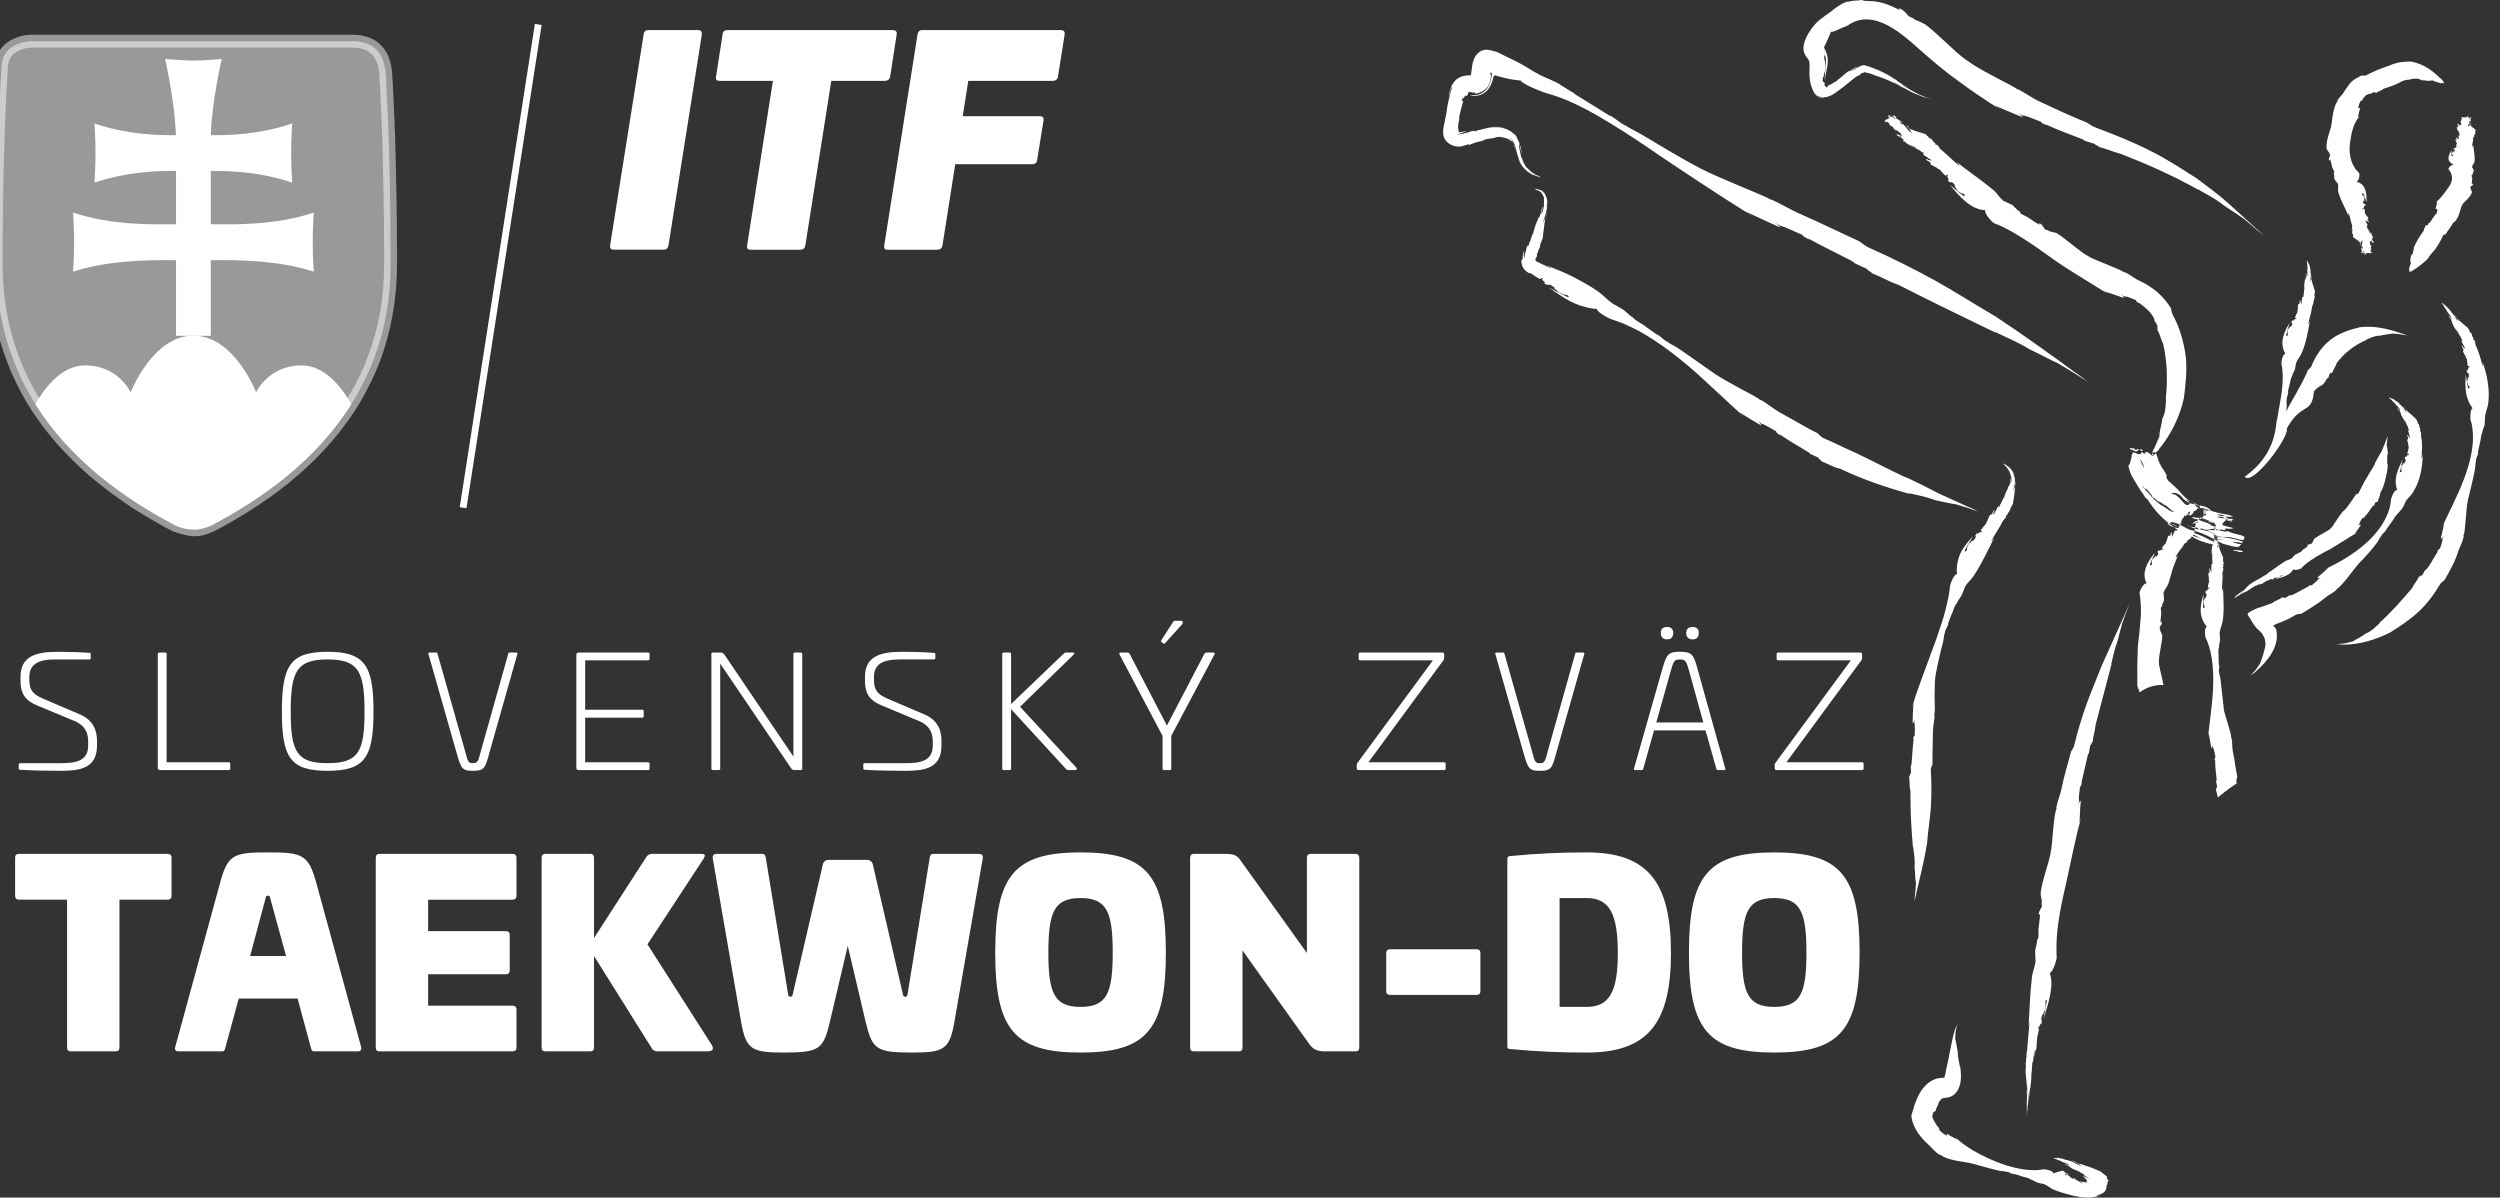 <?xml version="1.0" encoding="UTF-8"?>
<!-- Creator: CorelDRAW 2019 (64-Bit) -->
<svg xmlns="http://www.w3.org/2000/svg" xmlns:xlink="http://www.w3.org/1999/xlink" xml:space="preserve" width="167px" height="80px" version="1.1" style="shape-rendering:geometricPrecision; text-rendering:geometricPrecision; image-rendering:optimizeQuality; fill-rule:evenodd; clip-rule:evenodd" viewBox="0 0 167 80">
 <rect x="0" y="0" width="167" height="80" fill="#333333" stroke="none"/>
 <defs>
  <style type="text/css">
   <![CDATA[
    .fil2 {fill:white}
    .fil4 {fill:white;fill-rule:nonzero}
    .fil3 {fill:white;fill-rule:nonzero}
    .fil1 {fill:white;fill-rule:nonzero;fill-opacity:0.502}
    .fil0 {fill:white;fill-rule:nonzero;fill-opacity:0.502}
   ]]>
  </style>
 </defs>
 <g id="Vrstva_x0020_1">
  <g id="_2927227792768">
   <g>
    <path class="fil0" d="M11.7 35.09c-5.29,-2.78 -11.95,-7.93 -11.95,-17.43 0,-6.79 0.21,-11.13 0.36,-13.29 0.08,-1.3 1.37,-1.62 2.05,-1.62l21.38 0c1.82,0 2.17,1.31 2.23,2.24 0.14,2.31 0.32,6.47 0.32,12.67 0,9.37 -6.48,14.51 -11.74,17.31 -1.08,0.57 -1.47,0.51 -2.65,0.12z"></path>
    <path id="1" class="fil1" d="M-0.68 17.66l0.86 0 0 0 0.01 0.86 0.06 0.83 0.09 0.81 0.13 0.79 0.15 0.76 0.19 0.73 0.22 0.72 0.24 0.69 0.27 0.67 0.3 0.65 0.32 0.62 0.34 0.61 0.37 0.58 0.38 0.57 0.4 0.55 0.42 0.52 0.43 0.51 0.45 0.49 0.46 0.47 0.47 0.45 0.49 0.44 0.49 0.42 0.49 0.4 0.5 0.38 0.51 0.37 0.51 0.36 0.51 0.33 0.51 0.32 0.51 0.31 0.5 0.29 0.5 0.28 0.5 0.27 -0.4 0.76 -0.51 -0.27 -0.51 -0.29 -0.52 -0.3 -0.52 -0.31 -0.53 -0.33 -0.52 -0.35 -0.53 -0.37 -0.52 -0.38 -0.52 -0.4 -0.51 -0.41 -0.51 -0.43 -0.5 -0.46 -0.49 -0.47 -0.48 -0.49 -0.47 -0.51 -0.45 -0.53 -0.44 -0.55 -0.42 -0.57 -0.41 -0.6 -0.38 -0.61 -0.36 -0.64 -0.33 -0.66 -0.32 -0.68 -0.28 -0.71 -0.26 -0.72 -0.23 -0.75 -0.2 -0.78 -0.16 -0.8 -0.13 -0.82 -0.1 -0.85 -0.05 -0.87 -0.02 -0.9 0 0zm0.36 -13.31l0.86 0.05 0 0 -0.02 0.21 -0.01 0.22 -0.02 0.23 -0.01 0.25 -0.01 0.26 -0.02 0.27 -0.02 0.29 -0.01 0.29 -0.02 0.32 -0.01 0.32 -0.02 0.34 -0.01 0.35 -0.02 0.37 -0.01 0.37 -0.01 0.39 -0.02 0.41 -0.01 0.42 -0.01 0.43 -0.02 0.45 -0.01 0.46 -0.01 0.47 -0.01 0.49 -0.01 0.5 -0.01 0.52 -0.01 0.53 0 0.54 -0.01 0.56 0 0.57 -0.01 0.59 0 0.6 0 0.61 0 0.63 -0.86 0 0 -0.63 0 -0.61 0 -0.61 0.01 -0.59 0 -0.57 0.01 -0.56 0 -0.54 0.01 -0.54 0.01 -0.51 0.01 -0.51 0.01 -0.49 0.01 -0.47 0.01 -0.46 0.02 -0.45 0.01 -0.44 0.01 -0.42 0.02 -0.4 0.01 -0.4 0.02 -0.38 0.01 -0.36 0.01 -0.36 0.02 -0.34 0.01 -0.32 0.02 -0.32 0.01 -0.3 0.02 -0.29 0.02 -0.27 0.01 -0.26 0.02 -0.25 0.01 -0.23 0.01 -0.23 0.02 -0.2 0 0zm2.48 -2.03l0 0.86 0 0 -0.06 0 -0.05 0.01 -0.06 0 -0.07 0.01 -0.06 0.01 -0.06 0 -0.07 0.02 -0.07 0.01 -0.07 0.02 -0.07 0.02 -0.07 0.02 -0.06 0.02 -0.07 0.03 -0.07 0.03 -0.06 0.03 -0.06 0.04 -0.06 0.03 -0.06 0.04 -0.06 0.05 -0.05 0.04 -0.04 0.04 -0.05 0.06 -0.04 0.05 -0.04 0.05 -0.04 0.06 -0.03 0.06 -0.03 0.07 -0.03 0.07 -0.02 0.07 -0.02 0.08 -0.01 0.09 -0.01 0.09 -0.86 -0.05 0.01 -0.15 0.02 -0.14 0.04 -0.14 0.04 -0.13 0.04 -0.12 0.05 -0.12 0.07 -0.11 0.06 -0.11 0.07 -0.1 0.08 -0.09 0.08 -0.09 0.09 -0.08 0.09 -0.08 0.08 -0.06 0.1 -0.07 0.09 -0.06 0.1 -0.05 0.1 -0.05 0.09 -0.04 0.1 -0.04 0.1 -0.03 0.09 -0.04 0.1 -0.02 0.09 -0.03 0.1 -0.02 0.09 -0.01 0.09 -0.02 0.09 -0.01 0.08 -0.01 0.09 0 0.08 -0.01 0.08 0 0 0zm21.38 0.86l-21.38 0 0 -0.86 21.38 0 0 0 0 0.86zm2.66 1.78l-0.86 0.06 0 0 -0.01 -0.08 0 -0.08 -0.01 -0.09 -0.02 -0.08 -0.01 -0.08 -0.02 -0.09 -0.01 -0.08 -0.02 -0.08 -0.03 -0.08 -0.02 -0.08 -0.03 -0.07 -0.04 -0.08 -0.03 -0.07 -0.04 -0.07 -0.04 -0.07 -0.04 -0.06 -0.05 -0.07 -0.05 -0.06 -0.06 -0.05 -0.06 -0.05 -0.06 -0.06 -0.07 -0.04 -0.08 -0.05 -0.08 -0.04 -0.08 -0.04 -0.1 -0.03 -0.1 -0.03 -0.11 -0.03 -0.12 -0.02 -0.13 -0.01 -0.13 -0.01 -0.15 -0.01 0 -0.86 0.19 0.01 0.18 0.01 0.17 0.02 0.16 0.03 0.16 0.04 0.15 0.04 0.14 0.05 0.14 0.06 0.13 0.07 0.12 0.07 0.12 0.08 0.11 0.09 0.1 0.09 0.09 0.09 0.08 0.1 0.08 0.1 0.07 0.1 0.07 0.11 0.06 0.11 0.05 0.11 0.04 0.1 0.05 0.12 0.03 0.11 0.04 0.1 0.02 0.11 0.03 0.11 0.02 0.11 0.01 0.1 0.02 0.11 0.01 0.1 0.01 0.1 0.01 0.09 0 0zm0.32 12.7l-0.86 0 0 0 0 -0.57 0 -0.56 -0.01 -0.56 0 -0.54 0 -0.52 -0.01 -0.52 -0.01 -0.5 0 -0.49 -0.01 -0.48 -0.01 -0.47 -0.01 -0.46 -0.01 -0.44 -0.01 -0.44 -0.01 -0.42 -0.01 -0.41 -0.01 -0.4 -0.01 -0.39 -0.01 -0.38 -0.02 -0.36 -0.01 -0.35 -0.01 -0.35 -0.02 -0.33 -0.01 -0.32 -0.01 -0.31 -0.02 -0.3 -0.01 -0.28 -0.01 -0.28 -0.02 -0.26 -0.01 -0.26 -0.02 -0.24 -0.01 -0.23 -0.01 -0.22 0.86 -0.06 0.01 0.23 0.01 0.23 0.02 0.24 0.01 0.26 0.02 0.27 0.01 0.28 0.01 0.28 0.02 0.3 0.01 0.31 0.01 0.33 0.02 0.33 0.01 0.34 0.01 0.36 0.02 0.37 0.01 0.37 0.01 0.39 0.01 0.41 0.01 0.41 0.01 0.42 0.01 0.44 0.01 0.44 0.01 0.46 0.01 0.47 0.01 0.48 0 0.5 0.01 0.5 0.01 0.52 0 0.53 0 0.54 0.01 0.55 0 0.57 0 0.57 0 0zm-11.97 17.7l-0.39 -0.77 -0.01 0 0.49 -0.26 0.5 -0.28 0.5 -0.3 0.5 -0.31 0.5 -0.32 0.5 -0.34 0.5 -0.35 0.5 -0.37 0.5 -0.38 0.49 -0.41 0.48 -0.41 0.47 -0.44 0.46 -0.45 0.45 -0.47 0.44 -0.49 0.43 -0.5 0.41 -0.52 0.39 -0.55 0.37 -0.56 0.36 -0.58 0.33 -0.6 0.32 -0.62 0.29 -0.64 0.26 -0.67 0.24 -0.68 0.21 -0.7 0.18 -0.73 0.16 -0.75 0.12 -0.78 0.09 -0.8 0.05 -0.82 0.02 -0.85 0.86 0 -0.02 0.89 -0.06 0.86 -0.09 0.83 -0.13 0.82 -0.16 0.79 -0.19 0.76 -0.22 0.75 -0.25 0.72 -0.28 0.69 -0.31 0.68 -0.33 0.65 -0.35 0.64 -0.37 0.61 -0.39 0.58 -0.42 0.57 -0.42 0.55 -0.45 0.53 -0.46 0.51 -0.47 0.49 -0.48 0.47 -0.49 0.45 -0.5 0.43 -0.5 0.42 -0.52 0.4 -0.51 0.38 -0.52 0.36 -0.52 0.35 -0.51 0.33 -0.52 0.32 -0.51 0.3 -0.51 0.29 -0.5 0.27 -0.01 0.01zm0.01 -0.01l0 0 -0.01 0.01 0.01 -0.01zm-3.06 0.12l0.4 -0.76 -0.07 -0.03 0.11 0.04 0.1 0.03 0.1 0.03 0.09 0.03 0.09 0.02 0.08 0.03 0.08 0.02 0.08 0.02 0.07 0.01 0.07 0.02 0.06 0.01 0.07 0.01 0.06 0 0.05 0.01 0.06 0 0.06 0 0.05 0 0.05 -0.01 0.06 0 0.05 -0.01 0.06 -0.01 0.06 -0.02 0.06 -0.01 0.06 -0.02 0.07 -0.03 0.07 -0.02 0.07 -0.03 0.08 -0.04 0.09 -0.03 0.08 -0.04 0.09 -0.05 0.1 -0.05 0.39 0.77 -0.1 0.05 -0.1 0.05 -0.1 0.05 -0.1 0.04 -0.09 0.04 -0.1 0.04 -0.09 0.03 -0.09 0.03 -0.09 0.03 -0.09 0.03 -0.09 0.02 -0.08 0.02 -0.09 0.01 -0.09 0.01 -0.09 0.01 -0.09 0 -0.09 0 -0.09 0 -0.08 -0.01 -0.09 -0.01 -0.09 -0.01 -0.09 -0.02 -0.09 -0.02 -0.09 -0.02 -0.09 -0.02 -0.09 -0.02 -0.1 -0.03 -0.1 -0.03 -0.1 -0.03 -0.1 -0.03 -0.11 -0.04 -0.11 -0.03 -0.06 -0.03zm0.06 0.03l-0.04 -0.02 -0.02 -0.01 0.06 0.03z"></path>
   </g>
   <path class="fil2" d="M12.92 4.05c-0.54,0 -1.89,-0.11 -1.89,-0.11 0,0 0.65,2.84 0.72,5.09 -1.33,0.01 -3.26,-0.05 -5.44,-0.78 0,0 0.07,0.91 0.07,1.98 0,1.06 -0.07,1.97 -0.07,1.97 2.18,-0.73 4.11,-0.79 5.45,-0.78l0 3.56c-1.47,0.02 -4.33,0.08 -6.88,-0.78 0,0 0.07,0.92 0.07,1.98 0,1.06 -0.07,1.97 -0.07,1.97 2.34,-0.78 5.22,-0.79 6.88,-0.77l0 5.05 2.32 0 0 -5.05c1.65,-0.02 4.54,-0.01 6.88,0.77 0,0 -0.07,-0.91 -0.07,-1.97 0,-1.06 0.07,-1.98 0.07,-1.98 -2.55,0.86 -5.42,0.8 -6.88,0.78l0 -3.56c1.33,-0.01 3.26,0.05 5.44,0.78 0,0 -0.07,-0.91 -0.07,-1.97 0,-1.07 0.07,-1.98 0.07,-1.98 -2.18,0.73 -4.1,0.79 -5.44,0.78 0.07,-2.25 0.73,-5.09 0.73,-5.09 0,0 -1.35,0.11 -1.89,0.11z"></path>
   <path class="fil2" d="M2.36 27c0.71,-1.24 1.82,-2.59 3.33,-2.59 2.22,0 3.04,1.8 3.04,1.8 0,0 1.46,-3.79 4.19,-3.79 2.73,0 4.19,3.79 4.19,3.79 0,0 0.81,-1.8 3.04,-1.8 1.5,0 2.61,1.35 3.32,2.59 -2.36,3.75 -5.92,6.26 -9.06,7.94 -0.03,0.02 -0.05,0.03 -0.08,0.05 -0.77,0.44 -1.82,0.54 -2.73,0.05 -0.04,-0.02 -0.08,-0.04 -0.12,-0.07 -3.15,-1.68 -6.75,-4.2 -9.12,-7.97z"></path>
   <path class="fil3" d="M3.83 43.54c-1.49,0 -2.46,0.33 -2.46,1.68l0 0.2c0,0.74 0.15,1.3 1.1,1.7l2.57 1.07c0.8,0.37 0.85,0.99 0.85,1.38l0 0.23c0,1.08 -0.9,1.18 -1.85,1.18l-2.69 0c-0.05,0 -0.1,0.03 -0.1,0.08l0 0.27c0,0.06 0.04,0.09 0.09,0.09 0.68,0.05 2,0.07 2.56,0.07 1.22,0 2.58,-0.03 2.58,-1.68l0 -0.29c0,-0.48 -0.08,-1.32 -1.1,-1.78l-2.48 -1.06c-0.79,-0.33 -0.94,-0.66 -0.94,-1.31l0 -0.14c0,-0.83 0.55,-1.18 1.72,-1.18l2.3 0c0.05,0 0.08,-0.03 0.08,-0.09l0 -0.27c0,-0.05 -0.03,-0.08 -0.09,-0.08 -0.67,-0.05 -1.59,-0.07 -2.14,-0.07zm6.81 0.05c-0.06,0 -0.1,0.03 -0.1,0.09l0 7.61c0,0.11 0.06,0.15 0.15,0.15l4.58 0c0.07,0 0.11,-0.03 0.11,-0.09l0 -0.33c0,-0.07 -0.04,-0.1 -0.11,-0.1l-4.14 0 0 -7.24c0,-0.06 -0.04,-0.09 -0.11,-0.09l-0.38 0zm11.24 -0.05c-2.49,0 -3.05,0.92 -3.05,3.99 0,3.07 0.56,3.96 3.05,3.96 2.49,0 3.07,-0.89 3.07,-3.96 0,-3.07 -0.58,-3.99 -3.07,-3.99zm0 0.51c2.07,0 2.47,0.8 2.47,3.48 0,2.68 -0.4,3.45 -2.47,3.45 -2.06,0 -2.46,-0.77 -2.46,-3.45 0,-2.68 0.4,-3.48 2.46,-3.48zm6.82 -0.46c-0.08,0 -0.1,0.02 -0.08,0.1l1.88 6.6c0.3,1.05 0.37,1.2 1.08,1.2 0.76,0 0.83,-0.15 1.11,-1.2l1.87 -6.6c0.02,-0.08 -0.01,-0.1 -0.09,-0.1l-0.42 0c-0.06,0 -0.09,0.02 -0.1,0.09l-1.82 6.47c-0.19,0.74 -0.23,0.83 -0.55,0.83 -0.29,0 -0.33,-0.09 -0.52,-0.83l-1.83 -6.47c-0.02,-0.07 -0.04,-0.09 -0.1,-0.09l-0.43 0zm9.96 0c-0.11,0 -0.16,0.05 -0.16,0.16l0 7.54c0,0.1 0.05,0.15 0.16,0.15l4.64 0c0.06,0 0.09,-0.03 0.09,-0.09l0 -0.33c0,-0.07 -0.03,-0.1 -0.09,-0.1l-4.21 0 0 -2.98 3.82 0c0.06,0 0.09,-0.03 0.09,-0.09l0 -0.33c0,-0.06 -0.03,-0.11 -0.09,-0.11l-3.82 0 0 -3.3 4.21 0c0.06,0 0.09,-0.03 0.09,-0.1l0 -0.33c0,-0.06 -0.03,-0.09 -0.09,-0.09l-4.64 0zm14.44 0c-0.06,0 -0.1,0.03 -0.1,0.09l0 6.86 -4.58 -6.77c-0.12,-0.17 -0.18,-0.18 -0.35,-0.18l-0.45 0c-0.06,0 -0.1,0.03 -0.1,0.09l0 7.67c0,0.06 0.04,0.09 0.1,0.09l0.38 0c0.07,0 0.11,-0.03 0.11,-0.09l0 -7.02 4.73 6.98c0.09,0.13 0.16,0.13 0.24,0.13l0.41 0c0.07,0 0.1,-0.03 0.1,-0.09l0 -7.67c0,-0.06 -0.03,-0.09 -0.1,-0.09l-0.39 0zm7.14 -0.05c-1.48,0 -2.46,0.33 -2.46,1.68l0 0.2c0,0.74 0.15,1.3 1.11,1.7l2.56 1.07c0.81,0.37 0.86,0.99 0.86,1.38l0 0.23c0,1.08 -0.9,1.18 -1.86,1.18l-2.69 0c-0.05,0 -0.09,0.03 -0.09,0.08l0 0.27c0,0.06 0.03,0.09 0.08,0.09 0.68,0.05 2,0.07 2.57,0.07 1.21,0 2.57,-0.03 2.57,-1.68l0 -0.29c0,-0.48 -0.07,-1.32 -1.1,-1.78l-2.48 -1.06c-0.78,-0.33 -0.93,-0.66 -0.93,-1.31l0 -0.14c0,-0.83 0.55,-1.18 1.71,-1.18l2.3 0c0.06,0 0.09,-0.03 0.09,-0.09l0 -0.27c0,-0.05 -0.03,-0.08 -0.1,-0.08 -0.67,-0.05 -1.59,-0.07 -2.14,-0.07zm10.98 0.05c-0.06,0 -0.11,0.02 -0.14,0.05l-3.54 3.39 0 -3.35c0,-0.06 -0.04,-0.09 -0.1,-0.09l-0.39 0c-0.06,0 -0.1,0.03 -0.1,0.09l0 7.67c0,0.06 0.04,0.09 0.1,0.09l0.39 0c0.06,0 0.1,-0.03 0.1,-0.09l0 -3.98 3.68 4.01c0.03,0.04 0.08,0.06 0.15,0.06l0.42 0c0.16,0 0.17,-0.08 0.11,-0.16l-3.76 -4.07 3.59 -3.49c0.06,-0.07 0.05,-0.13 -0.06,-0.13l-0.45 0zm7.25 -2.12c-0.05,0 -0.07,0.02 -0.09,0.05l-0.81 1.26c-0.03,0.05 -0.01,0.08 0.02,0.11l0.12 0.09c0.05,0.04 0.08,0.04 0.11,-0.01l1.13 -1.25c0.04,-0.03 0.05,-0.06 0.05,-0.09l0 -0.08c0,-0.05 -0.04,-0.08 -0.08,-0.08l-0.45 0zm2.14 2.12c-0.09,0 -0.13,0.03 -0.16,0.09l-2.5 4.79 -2.49 -4.79c-0.03,-0.06 -0.08,-0.09 -0.16,-0.09l-0.44 0c-0.08,0 -0.12,0.04 -0.07,0.14l2.87 5.43 0 2.19c0,0.06 0.03,0.09 0.1,0.09l0.39 0c0.06,0 0.09,-0.03 0.09,-0.09l0 -2.19 2.88 -5.43c0.05,-0.1 0.01,-0.14 -0.08,-0.14l-0.43 0zm10.24 0c-0.06,0 -0.09,0.03 -0.09,0.09l0 0.33c0,0.07 0.03,0.1 0.11,0.1l4.85 0 -5.02 6.82c-0.06,0.07 -0.07,0.1 -0.07,0.17l0 0.21c0,0.08 0.03,0.13 0.13,0.13l5.7 0c0.06,0 0.11,-0.03 0.11,-0.09l0 -0.33c0,-0.07 -0.05,-0.1 -0.11,-0.1l-5.05 0 5 -6.8c0.05,-0.07 0.06,-0.1 0.06,-0.17l0 -0.23c0,-0.08 -0.03,-0.13 -0.13,-0.13l-5.49 0zm9.12 0c-0.08,0 -0.1,0.02 -0.08,0.1l1.88 6.6c0.3,1.05 0.37,1.2 1.08,1.2 0.76,0 0.83,-0.15 1.11,-1.2l1.87 -6.6c0.02,-0.08 -0.01,-0.1 -0.09,-0.1l-0.42 0c-0.07,0 -0.09,0.02 -0.1,0.09l-1.82 6.47c-0.19,0.74 -0.23,0.83 -0.55,0.83 -0.29,0 -0.33,-0.09 -0.52,-0.83l-1.83 -6.47c-0.02,-0.07 -0.03,-0.09 -0.1,-0.09l-0.43 0zm11.39 -1.71c-0.27,0 -0.42,0.14 -0.42,0.41 0,0.27 0.15,0.42 0.42,0.42 0.27,0 0.41,-0.15 0.41,-0.42 0,-0.27 -0.14,-0.41 -0.41,-0.41zm1.7 0c-0.26,0 -0.42,0.14 -0.42,0.41 0,0.27 0.16,0.42 0.42,0.42 0.27,0 0.42,-0.15 0.42,-0.42 0,-0.27 -0.15,-0.41 -0.42,-0.41zm-0.85 1.66c-0.77,0 -0.88,0.15 -1.18,1.2l-1.88 6.6c-0.01,0.08 0.01,0.1 0.09,0.1l0.43 0c0.06,0 0.08,-0.02 0.1,-0.09l0.72 -2.56 3.44 0 0.72 2.56c0.03,0.07 0.04,0.09 0.09,0.09l0.43 0c0.08,0 0.1,-0.02 0.08,-0.1l-1.84 -6.6c-0.28,-1.05 -0.39,-1.2 -1.2,-1.2zm0 0.51c0.4,0 0.44,0.12 0.64,0.83l0.93 3.38 -3.14 0 0.95 -3.38c0.2,-0.71 0.24,-0.83 0.62,-0.83zm6.57 -0.46c-0.07,0 -0.1,0.03 -0.1,0.09l0 0.33c0,0.07 0.03,0.1 0.11,0.1l4.85 0 -5.02 6.82c-0.06,0.07 -0.07,0.1 -0.07,0.17l0 0.21c0,0.08 0.03,0.13 0.13,0.13l5.7 0c0.06,0 0.11,-0.03 0.11,-0.09l0 -0.33c0,-0.07 -0.05,-0.1 -0.11,-0.1l-5.05 0 5 -6.8c0.05,-0.07 0.06,-0.1 0.06,-0.17l0 -0.23c0,-0.08 -0.03,-0.13 -0.13,-0.13l-5.48 0z"></path>
   <path class="fil3" d="M1.28 57.04c-0.19,0 -0.27,0.09 -0.27,0.25l0 2.55c0,0.17 0.08,0.26 0.27,0.26l3.2 0 0 9.86c0,0.19 0.08,0.27 0.25,0.27l3 0c0.16,0 0.25,-0.08 0.25,-0.27l0 -9.86 3.22 0c0.16,0 0.26,-0.09 0.26,-0.26l0 -2.55c0,-0.16 -0.1,-0.25 -0.26,-0.25l-9.92 0zm16.63 -0.1c-2.3,0 -2.7,0.14 -3.21,2.04l-3 10.98c-0.04,0.19 0.06,0.27 0.21,0.27l2.92 0c0.17,0 0.18,-0.08 0.23,-0.27l0.89 -3.26 3.93 0 0.88 3.26c0.05,0.19 0.07,0.27 0.24,0.27l2.91 0c0.15,0 0.25,-0.08 0.22,-0.27l-3 -10.98c-0.52,-1.89 -0.92,-2.04 -3.22,-2.04zm-0.01 2.89c0.1,0 0.11,0.05 0.13,0.1l1.08 3.93 -2.4 0 1.05 -3.93c0.02,-0.05 0.04,-0.1 0.14,-0.1zm7.45 -2.79c-0.17,0 -0.25,0.1 -0.25,0.27l0 12.65c0,0.19 0.08,0.27 0.25,0.27l8.88 0c0.17,0 0.27,-0.08 0.27,-0.25l0 -2.55c0,-0.17 -0.1,-0.25 -0.27,-0.25l-5.63 0 0 -2.1 5.18 0c0.17,0 0.27,-0.08 0.27,-0.25l0 -2.38c0,-0.17 -0.1,-0.25 -0.27,-0.25l-5.18 0 0 -2.1 5.63 0c0.17,0 0.27,-0.09 0.27,-0.26l0 -2.55c0,-0.16 -0.1,-0.25 -0.27,-0.25l-8.88 0zm18.2 0c-0.15,0 -0.27,0.07 -0.35,0.17l-3.52 5.45 0 -5.35c0,-0.17 -0.08,-0.27 -0.25,-0.27l-3 0c-0.17,0 -0.25,0.1 -0.25,0.27l0 12.65c0,0.19 0.08,0.27 0.25,0.27l3 0c0.17,0 0.25,-0.08 0.25,-0.27l0 -6.1 3.87 6.18c0.06,0.12 0.2,0.19 0.36,0.19l3.34 0c0.45,0 0.42,-0.23 0.28,-0.45l-4.28 -6.7 3.75 -5.72c0.11,-0.18 0.15,-0.32 -0.15,-0.32l-3.3 0zm18.8 0c-0.17,0 -0.22,0.09 -0.25,0.29l-1.48 9.11c-0.02,0.09 -0.05,0.14 -0.15,0.14 -0.1,0 -0.14,-0.05 -0.15,-0.14l-2.02 -8.71c-0.05,-0.2 -0.22,-0.29 -0.39,-0.29l-2.56 0c-0.17,0 -0.33,0.09 -0.38,0.29l-2.02 8.71c-0.02,0.09 -0.05,0.14 -0.15,0.14 -0.1,0 -0.14,-0.05 -0.15,-0.14l-1.49 -9.11c-0.03,-0.2 -0.08,-0.29 -0.24,-0.29l-3.06 0c-0.16,0 -0.28,0.09 -0.25,0.29l1.9 10.95c0.32,1.82 0.71,2.03 2.81,2.03 2.4,0 2.68,-0.2 3.11,-2.03l1.2 -5.1 1.2 5.1c0.44,1.83 0.72,2.03 3.12,2.03 2.1,0 2.48,-0.21 2.8,-2.03l1.9 -10.95c0.03,-0.2 -0.08,-0.29 -0.25,-0.29l-3.05 0zm9.83 -0.1c-4.41,0 -5.7,1.54 -5.7,6.7 0,5.14 1.29,6.67 5.7,6.67 4.42,0 5.7,-1.53 5.7,-6.67 0,-5.16 -1.28,-6.7 -5.7,-6.7zm0 3.05c1.75,0 2.15,0.92 2.15,3.65 0,2.71 -0.4,3.62 -2.15,3.62 -1.75,0 -2.15,-0.91 -2.15,-3.62 0,-2.73 0.4,-3.65 2.15,-3.65zm15.37 -2.95c-0.17,0 -0.25,0.1 -0.25,0.29l0 6.33 -4.3 -6c-0.3,-0.42 -0.38,-0.62 -1.12,-0.62l-2.13 0c-0.17,0 -0.25,0.1 -0.25,0.29l0 12.62c0,0.2 0.08,0.28 0.25,0.28l3 0c0.17,0 0.25,-0.08 0.25,-0.28l0 -6.46 4.43 6.21c0.27,0.38 0.52,0.53 1.07,0.53l2.05 0c0.17,0 0.25,-0.08 0.25,-0.28l0 -12.62c0,-0.19 -0.08,-0.29 -0.25,-0.29l-3 0zm18.45 -0.1c-1.76,0 -3.3,0.07 -5.06,0.24 -0.21,0.01 -0.25,0.06 -0.25,0.22l0 12.49c0,0.15 0.04,0.17 0.25,0.19 1.76,0.17 3.3,0.23 5.06,0.23 4.07,0 5.62,-1.96 5.62,-6.65 0,-4.73 -1.55,-6.72 -5.62,-6.72zm0 3.05c1.54,0 2.07,1.12 2.07,3.67 0,2.52 -0.53,3.6 -2.07,3.6l-1.82 0 0 -7.27 1.82 0zm12.52 -3.05c-4.42,0 -5.7,1.54 -5.7,6.7 0,5.14 1.28,6.67 5.7,6.67 4.42,0 5.7,-1.53 5.7,-6.67 0,-5.16 -1.28,-6.7 -5.7,-6.7zm0 3.05c1.75,0 2.15,0.92 2.15,3.65 0,2.71 -0.4,3.62 -2.15,3.62 -1.75,0 -2.15,-0.91 -2.15,-3.62 0,-2.73 0.4,-3.65 2.15,-3.65zm-25.65 3.42c-0.17,0 -0.27,0.08 -0.27,0.25l0 2.55c0,0.17 0.1,0.25 0.27,0.25l5.75 0c0.16,0 0.27,-0.08 0.27,-0.25l0 -2.55c0,-0.17 -0.11,-0.25 -0.27,-0.25l-5.75 0z"></path>
   <g>
    <path class="fil3" d="M131.24 36.81l-0.06 0.11c0.17,-0.38 0.4,-0.76 0.63,-1.12 -0.32,0.36 -0.67,0.76 -0.87,1.2 -0.19,0.45 -0.26,0.93 -0.21,1.35 -0.23,-0.02 -0.52,0.85 -0.48,0.88 -0.02,0.2 -0.04,0.4 -0.08,0.59 0.03,-0.13 0.05,-0.27 0.07,-0.4 -0.02,0.13 -0.04,0.27 -0.07,0.4 -0.13,0.61 -0.27,1.23 -0.48,1.84 -0.21,0.62 -0.41,1.26 -0.67,1.9 -0.24,0.71 -1.02,2.69 -1.22,3.46l-0.1 0.33 0.13 -0.37c-0.05,0.48 -0.06,0.92 -0.07,1.34 0.05,-0.07 0.09,-0.08 0.16,-0.25l-0.05 0.21c0.08,0.21 0.02,0.65 0.04,0.86 -0.06,-0.05 -0.09,0.11 -0.12,0.26l0.05 -0.06c-0.08,0.55 -0.1,1.2 -0.15,1.69 0,0.06 -0.03,0.11 -0.05,0.14l0.02 0.48c-0.09,-0.04 -0.1,0.38 -0.15,0.16 0.09,0.36 0.01,0.71 0.11,1.05 -0.02,1.2 0.06,2.48 0.16,3.72l0.02 -0.03c0.04,0.44 0.14,0.82 0.09,1.35 0.05,0.38 0.04,0.91 0.1,1.07 -0.04,0.43 -0.03,0.6 -0.09,1.02 0.03,-0.1 -0.05,0.42 -0.01,0.21 0.07,-0.28 0.06,-0.3 0.13,-0.53l-0.01 0c0.26,-1.1 0.53,-2.21 0.72,-3.34 0.05,-0.76 0.19,-1.57 0.25,-2.36 0.05,-0.84 0.05,-1.75 0,-2.48 -0.02,-0.17 0.06,-0.29 0.11,-0.44 -0.01,-0.66 0.03,-1.5 0.03,-2.25l0 0.04c0.01,-0.39 0.1,-0.68 0.11,-1.07 -0.02,0 -0.01,-0.06 -0.02,-0.09 0.05,-0.02 0.04,-0.59 0.02,-1.18 0,-0.58 0.03,-1.17 0.05,-1.24l0.01 -0.12c0.15,-0.81 0.34,-1.63 0.52,-2.31l0.07 -0.45c0.05,-0.12 0.03,-0.15 0.08,-0.29 0.19,-0.34 0.24,-0.55 0.15,-0.38 0.1,-0.3 0.22,-0.59 0.33,-0.84 0.06,-0.17 0.13,-0.44 0.27,-0.56 0.11,-0.26 0.1,-0.17 0.25,-0.43 0.08,-0.04 0.29,-0.68 0.34,-0.75l-0.02 0.04c0.17,-0.29 0.4,-0.44 0.58,-0.73 0.51,-0.77 0.94,-1.69 1.32,-2.45 -0.06,-0.05 -0.06,0.17 -0.15,0.14 0.22,-0.45 0.54,-0.86 0.76,-1.33 0.06,-0.07 0.13,-0.16 0.17,-0.19 0.09,-0.14 0.01,-0.1 0.07,-0.21l0.05 0.02c0.03,-0.19 0.15,-0.21 0.2,-0.38 -0.01,-0.01 0.01,-0.07 0.03,-0.13 0.05,0.03 0.06,-0.17 0.1,-0.14l0 0c0.01,-0.03 0.02,-0.06 0.05,-0.1 0.01,-0.07 0.14,-0.8 0.12,-0.89 0.04,-0.07 0.03,-0.23 0,-0.14 0.01,-0.04 0.02,-0.09 0.02,-0.14l0 0.02c0.01,-0.01 0.02,-0.25 0.06,-0.15 -0.01,-0.08 -0.02,-0.17 -0.02,-0.25 0,0.23 -0.07,0.49 -0.17,0.68 0.01,-0.09 0.07,-0.24 0.08,-0.34 0.04,-0.11 0.07,-0.36 0.03,-0.56 -0.01,-0.05 -0.05,-0.07 -0.07,-0.16 0,-0.05 -0.04,-0.11 -0.06,-0.18 0.05,0.07 0.08,0.16 0.11,0.26 0.02,-0.03 -0.06,-0.23 -0.1,-0.3 -0.03,-0.03 -0.12,-0.18 -0.2,-0.25 0.04,0.02 -0.05,-0.07 -0.1,-0.11 -0.05,-0.05 -0.09,-0.07 -0.07,-0.05 -0.02,-0.01 0.2,0.19 0.11,0.13 -0.01,-0.02 -0.11,-0.11 -0.17,-0.16 0,0.01 0.04,0.04 0,0.01l-0.16 -0.12c0.07,0.05 0.15,0.1 0.24,0.16 0.12,0.08 0.23,0.19 0.18,0.14 0.02,0 -0.5,-0.37 -0.44,-0.32 0.04,0.04 -0.04,-0.02 0.01,0.02l0.06 0.04c0.06,0.06 0.08,0.09 0.05,0.07 -0.11,-0.1 0.36,0.26 0.26,0.18l0.03 0.04 -0.19 -0.18c-0.01,0 -0.11,-0.08 -0.13,-0.09 -0.05,-0.04 -0.11,-0.09 -0.08,-0.06 0.26,0.23 -0.21,-0.13 0.04,0.11 -0.1,-0.11 0.04,0.02 0.14,0.13 0.01,0.02 0.05,0.07 0.1,0.16 0.06,0.08 0.04,0.05 0.06,0.06 0.02,0.04 0.06,0.14 0.04,0.13 0.05,0.06 0.04,0.12 0.07,0.2 0.03,0.07 0.01,-0.01 0.03,0.04 0.03,0.12 0.03,0.29 0.02,0.38 -0.02,0.04 -0.07,0.14 -0.09,0.06 0.02,-0.17 0.04,0.07 0.05,-0.11 -0.04,0.07 0,-0.16 -0.04,-0.19 -0.01,0.06 -0.01,0.17 -0.02,0.26l0.01 -0.02c0,0.09 -0.03,0.25 -0.09,0.33 -0.01,-0.02 -0.04,0.01 -0.02,-0.05 0,0 -0.06,0.18 -0.02,0.11 -0.01,0.05 -0.04,0.1 -0.06,0.14 -0.02,0 -0.2,0.59 -0.21,0.57 -0.04,0.07 -0.08,0.07 -0.1,0.15 0.02,0.02 0.32,-0.74 0.27,-0.64 -0.04,0.05 -0.37,0.89 -0.43,0.92 -0.03,0.05 -0.06,0.12 -0.03,0.12 -0.07,0.09 -0.03,-0.05 -0.09,0 0.02,0.03 -0.04,0.05 -0.07,0.07 -0.04,0.17 -0.21,0.35 -0.25,0.53 0,-0.06 -0.02,-0.14 0.01,-0.25l0.02 -0.01c0,-0.02 0.04,-0.1 0.02,-0.11 -0.08,0.08 -0.12,0.16 -0.15,0.27l-0.05 0.04 0.01 0.01c-0.02,0.01 -0.04,0.02 -0.04,-0.01 -0.12,0.01 -0.17,0.38 -0.31,0.53 -0.01,0.05 0.01,0.01 -0.01,0.08 -0.13,0.15 -0.23,0.26 -0.35,0.43 0.01,0.08 0.02,0.09 0.1,0.04l-0.09 0.13c-0.03,-0.18 -0.23,0.21 -0.26,0.02 -0.04,0.03 -0.09,0.11 -0.12,0.19 0.1,0.1 -0.09,0.27 -0.16,0.35 -0.05,0.01 -0.04,-0.04 -0.07,-0.05 -0.05,0.19 -0.15,0.11 -0.23,0.28 -0.05,0.11 -0.15,0.32 -0.09,0.36 -0.07,0.14 -0.11,0.11 -0.16,0.08zm-26.48 -16.95l0.14 0.07c-0.48,-0.22 -0.97,-0.49 -1.46,-0.73 0.8,0.53 1.48,1.07 2.43,1.3 0.28,0.08 0.55,0.13 0.81,0.14 -0.02,0.24 1.03,0.75 1.07,0.72 0.24,0.08 0.47,0.17 0.7,0.26 -0.15,-0.06 -0.31,-0.13 -0.47,-0.19 0.54,0.2 1.06,0.45 1.57,0.72 0.36,0.2 0.71,0.42 1.07,0.66 0.71,0.46 1.4,1.01 2.08,1.57 0.77,0.63 2.73,2.5 3.5,3.19l0.34 0.3 -0.36 -0.35c0.51,0.35 1.01,0.63 1.48,0.91 -0.06,-0.09 -0.05,-0.13 -0.21,-0.31l0.22 0.19c0.26,0.05 0.74,0.39 1,0.51 -0.09,0.01 0.08,0.15 0.24,0.26l-0.04 -0.07c0.6,0.41 1.33,0.84 1.89,1.17 0.08,0.04 0.13,0.1 0.16,0.14l0.57 0.26c-0.09,0.06 0.42,0.32 0.13,0.23 0.46,0.13 0.84,0.42 1.3,0.5 1.44,0.69 3.05,1.25 4.64,1.68l-0.03 -0.04c0.56,0.14 1.07,0.2 1.72,0.46 0.49,0.1 1.18,0.26 1.38,0.27 0.54,0.17 0.77,0.22 1.29,0.42 -0.13,-0.06 0.52,0.17 0.26,0.08 -0.34,-0.17 -0.36,-0.16 -0.65,-0.3l0.01 0.01 -2.02 -0.92c-0.66,-0.34 -1.32,-0.68 -1.98,-0.99 -0.47,-0.17 -0.92,-0.42 -1.38,-0.64 -0.46,-0.24 -0.93,-0.45 -1.38,-0.69 -0.49,-0.24 -1.01,-0.49 -1.51,-0.71 -0.5,-0.23 -0.97,-0.47 -1.41,-0.65 -0.21,-0.09 -0.32,-0.23 -0.46,-0.36 -0.39,-0.18 -0.82,-0.43 -1.26,-0.68 -0.44,-0.24 -0.9,-0.5 -1.32,-0.74l0.04 0.02c-0.45,-0.26 -0.75,-0.53 -1.18,-0.79 -0.02,0.02 -0.08,-0.02 -0.12,-0.03 -0.01,-0.07 -0.68,-0.42 -1.36,-0.78 -0.68,-0.37 -1.36,-0.76 -1.43,-0.82l-0.14 -0.08c-0.9,-0.62 -1.8,-1.28 -2.58,-1.8l-0.53 -0.3c-0.12,-0.1 -0.17,-0.1 -0.33,-0.21 -0.38,-0.34 -0.64,-0.49 -0.44,-0.32 -0.34,-0.23 -0.68,-0.48 -0.98,-0.7 -0.19,-0.12 -0.54,-0.31 -0.67,-0.47 -0.31,-0.21 -0.21,-0.17 -0.52,-0.42 -0.05,-0.1 -0.84,-0.51 -0.94,-0.58l0.06 0.03c-0.38,-0.26 -0.58,-0.53 -0.95,-0.79 -0.51,-0.36 -1.09,-0.67 -1.66,-0.97 -0.57,-0.31 -1.18,-0.51 -1.7,-0.75 -0.04,0.06 0.24,0.08 0.21,0.17 -0.03,-0.01 -0.96,-0.44 -0.96,-0.45l-0.02 0.04 0.02 -0.04 0 0c-0.02,0 -0.06,-0.08 -0.07,-0.09 -0.02,-0.08 0,-0.1 0.04,-0.15 0.02,-0.03 0.03,-0.08 0.05,-0.09 0.05,-0.17 -0.02,-0.11 0.02,-0.24l0.05 -0.01c0,-0.21 0.13,-0.27 0.16,-0.48 -0.02,-0.02 0,-0.09 0.02,-0.16 0.05,0.01 0.06,-0.23 0.1,-0.2l0 -0.01c0.01,-0.04 0.02,-0.07 0.04,-0.12l0.13 -1.06c0.03,-0.07 0.05,-0.27 0.01,-0.16l0.04 -0.16 0 0.02c0,0 0.06,-0.28 0.07,-0.16 0.01,-0.09 0.02,-0.2 0.04,-0.29 -0.05,0.25 -0.16,0.55 -0.27,0.78 0.01,-0.1 0.09,-0.28 0.11,-0.4 0.06,-0.13 0.13,-0.41 0.16,-0.64 0.01,-0.06 -0.03,-0.1 -0.01,-0.21 0.02,-0.06 0,-0.14 0,-0.24 0.03,0.12 0.03,0.23 0.02,0.35 0.03,-0.02 0.02,-0.29 0,-0.39 -0.01,-0.04 -0.06,-0.29 -0.17,-0.42 0.06,0.05 -0.06,-0.12 -0.14,-0.18 -0.09,-0.06 -0.15,-0.09 -0.12,-0.06 -0.02,0 0.08,0.05 0.14,0.11 0.07,0.07 0.11,0.13 0.06,0.08 -0.01,-0.04 -0.18,-0.18 -0.28,-0.21 0,0.01 0.06,0.03 0,0.01 -0.11,-0.05 -0.22,-0.05 -0.28,-0.07 0.14,0.02 0.25,0.03 0.41,0.11 0.2,0.1 0.31,0.32 0.25,0.22 0.02,0.02 -0.14,-0.19 -0.35,-0.27 -0.2,-0.08 -0.39,-0.06 -0.34,-0.06 0.08,0.01 -0.06,-0.01 0.02,0.01l0.1 0.01c0.12,0.02 0.16,0.07 0.12,0.05 -0.1,-0.03 0.05,-0.01 0.19,0.07 0.14,0.08 0.19,0.14 0.23,0.23 -0.03,-0.09 -0.21,-0.24 -0.28,-0.28 -0.07,-0.02 -0.14,-0.05 -0.21,-0.07 -0.09,-0.01 -0.2,-0.03 -0.15,-0.01 0.47,0.09 -0.32,-0.03 0.13,0.08 -0.19,-0.06 0.07,-0.02 0.24,0.12 0.01,0.01 0.08,0.08 0.14,0.21 0.06,0.12 0.04,0.07 0.06,0.09 0.01,0.07 0.03,0.2 0.01,0.19 0.03,0.09 0,0.15 0,0.27 0.01,0.1 0.02,-0.01 0.02,0.06 -0.02,0.16 -0.07,0.37 -0.1,0.48 -0.03,0.05 -0.11,0.17 -0.1,0.06 0.06,-0.22 0.02,0.1 0.08,-0.13 -0.07,0.09 0.04,-0.21 0.01,-0.26 -0.03,0.07 -0.07,0.22 -0.1,0.34l0.02 -0.02c-0.03,0.11 -0.09,0.33 -0.16,0.43 -0.01,-0.03 -0.04,0.01 -0.01,-0.06 0,0 -0.1,0.24 -0.05,0.14 -0.01,0.07 -0.04,0.14 -0.08,0.18 -0.02,0.01 -0.23,0.8 -0.23,0.77 -0.04,0.11 -0.09,0.12 -0.11,0.23 0.01,0.01 0.09,-0.25 0.17,-0.49 0.08,-0.23 0.15,-0.46 0.13,-0.39 -0.07,0.08 -0.39,1.22 -0.45,1.27 -0.03,0.08 -0.06,0.17 -0.02,0.17 -0.06,0.12 -0.04,-0.06 -0.1,0.03 0.02,0.02 -0.04,0.08 -0.06,0.1 -0.03,0.22 -0.18,0.52 -0.14,0.78 -0.03,-0.07 -0.11,-0.28 -0.04,-0.35 -0.01,-0.02 0.02,-0.14 -0.01,-0.15 -0.06,0.14 -0.09,0.26 -0.08,0.45l-0.04 0.1 0.02 0c-0.01,0.02 -0.03,0.08 -0.05,0.02 -0.04,0.06 -0.03,0.25 0.05,0.44 0.07,0.19 0.25,0.35 0.39,0.43 0.09,0.04 0.02,0 0.13,0.03 0.01,0 0.01,0.03 0.03,0 0.24,0.18 0.37,0.25 0.61,0.39 0.09,-0.01 0.1,-0.02 0.03,-0.1l0.18 0.09c-0.22,0.03 0.3,0.26 0.07,0.28 0.04,0.05 0.15,0.1 0.26,0.13 0.11,-0.1 0.36,0.12 0.46,0.19 0.02,0.05 -0.04,0.04 -0.05,0.07 0.25,0.06 0.17,0.16 0.39,0.26 0.13,0.06 0.4,0.18 0.44,0.13 0.18,0.09 0.16,0.13 0.12,0.17zm-5.1 -14.96c0,-0.02 0.02,-0.04 0.03,-0.06 -0.03,0.06 -0.04,0.19 -0.05,0.27 -0.08,0.61 -0.38,1.12 -1.03,1.24 -0.09,0.01 -0.22,0.01 -0.28,0.01 -0.04,-0.01 -0.08,-0.02 -0.13,0 0.05,0 0.1,0.02 0.14,0.03 0,0 0.02,0 0,0.01 -0.11,0.01 0.04,0.01 0.07,0.01 0.25,0 0.44,-0.03 0.67,-0.16 0.33,-0.19 0.48,-0.49 0.57,-0.72 0.08,-0.19 0.12,-0.48 0.12,-0.42 0.1,-0.13 0.08,-0.06 0.19,-0.05 0.54,0.16 1.05,0.28 1.63,0.32 0.07,0.25 1.68,0.86 1.72,0.85 0.35,0.09 0.69,0.21 1.03,0.34 -0.23,-0.09 -0.47,-0.18 -0.71,-0.26 1.38,0.44 2.72,1.18 3.95,1.93 1.07,0.66 2.16,1.37 3.25,2.13 1.21,0.82 4.56,3.04 5.85,3.82l0.56 0.35 -0.61 -0.4c0.82,0.4 1.59,0.74 2.32,1.07 -0.11,-0.1 -0.12,-0.14 -0.39,-0.34l0.35 0.21c0.38,0.08 1.14,0.48 1.52,0.62 -0.1,0.01 0.17,0.17 0.42,0.31l-0.08 -0.09c0.93,0.52 2.05,1.05 2.89,1.49 0.12,0.06 0.2,0.13 0.24,0.18l0.83 0.38c-0.1,0.04 0.64,0.41 0.23,0.26 0.65,0.22 1.24,0.6 1.86,0.8 2.08,1.06 4.31,2.14 6.48,3.19l-0.04 -0.05c0.76,0.37 1.46,0.64 2.34,1.18 0.67,0.3 1.58,0.81 1.86,0.91 0.72,0.44 1.02,0.6 1.71,1.06 -0.17,-0.13 0.67,0.44 0.34,0.21l-0.85 -0.63 0.01 0.02c-1.77,-1.3 -3.55,-2.58 -5.4,-3.8 -1.28,-0.74 -2.63,-1.61 -3.97,-2.36 -1.45,-0.8 -3.06,-1.6 -4.36,-2.17 -0.31,-0.13 -0.5,-0.3 -0.74,-0.47 -1.18,-0.54 -2.67,-1.27 -4.02,-1.86l0.06 0.03c-0.71,-0.32 -1.2,-0.64 -1.89,-0.95 -0.01,0.02 -0.11,-0.03 -0.17,-0.05 -0.04,-0.07 -1.07,-0.49 -2.12,-0.93 -1.05,-0.44 -2.11,-0.91 -2.22,-0.99l-0.22 -0.1c-1.42,-0.75 -2.83,-1.61 -4.02,-2.32l-0.78 -0.42c-0.2,-0.14 -0.26,-0.14 -0.51,-0.29 -0.6,-0.46 -0.98,-0.67 -0.67,-0.44l-2.16 -1.34c-0.19,-0.1 -0.29,-0.18 -0.37,-0.26 -0.49,-0.27 -0.33,-0.21 -0.84,-0.51 -0.1,-0.13 -1.34,-0.64 -1.48,-0.71l0.09 0.03c-0.61,-0.3 -0.97,-0.6 -1.56,-0.89 -0.44,-0.22 -0.89,-0.43 -1.33,-0.65 -0.28,-0.07 -0.58,-0.18 -0.82,-0.14 -0.26,0.04 -0.52,0.24 -0.63,0.46 -0.14,0.22 -0.2,0.53 -0.23,0.85 -0.01,0.05 -0.05,0.43 -0.08,0.47 0.01,0 0,0.01 0.01,0.01 0.07,0.02 0.12,0.07 0.18,0.12 0.04,0.06 -0.04,-0.05 -0.04,-0.14 0,-0.02 0,-0.09 -0.02,-0.07 -0.54,-0.01 -1.03,0.07 -1.33,0.59 -0.14,0.24 -0.19,0.5 -0.26,0.76 0.07,0.02 0.12,-0.58 0.24,-0.55 -0.11,0.26 -0.19,0.65 -0.26,0.94 -0.06,0.25 -0.1,0.57 -0.13,0.78l-0.2 1c-0.05,0.41 -0.01,0.74 0.31,0.99 0.25,0.22 0.71,0.33 1.03,0.2 0.07,-0.02 0.12,-0.04 0.33,-0.1l0.06 0.04c0.35,-0.15 0.45,-0.17 0.57,-0.2 0.12,-0.02 0.23,-0.04 0.37,-0.1 0.01,-0.02 0.11,-0.06 0.21,-0.09 0.01,0.05 0.29,-0.08 0.28,-0.03l0 0c0.06,-0.02 0.1,-0.02 0.16,-0.03 0.06,-0.01 0.28,-0.11 0.5,-0.08 0.29,0.04 0.53,0.14 0.57,0.17 0.02,0.02 0.21,0.18 0.14,0.08 0.04,0.04 0.08,0.07 0.1,0.13l-0.01 -0.02c0.03,0.05 0.07,0.09 0.09,0.15 0.01,0.03 0.01,0.07 -0.03,0.03 0.06,0.08 0.11,0.21 0.14,0.33 -0.07,-0.35 -0.2,-0.63 -0.43,-0.83 0.11,0.07 0.26,0.22 0.32,0.34 0.07,0.14 0.15,0.49 0.23,0.82 0.02,0.07 0.07,0.11 0.11,0.28 0.02,0.08 0.07,0.18 0.14,0.32 -0.1,-0.15 -0.16,-0.3 -0.21,-0.46 -0.02,0.03 0.12,0.39 0.22,0.51 0.03,0.05 0.23,0.33 0.41,0.44 -0.08,-0.05 0.12,0.12 0.22,0.18 0.12,0.06 0.2,0.1 0.15,0.07 0.02,0 -0.09,-0.06 -0.19,-0.12 -0.1,-0.07 -0.17,-0.14 -0.09,-0.08 0.03,0.05 0.27,0.16 0.38,0.23 0.01,0 -0.08,-0.05 0.01,-0.01l0.37 0.15c-0.18,-0.07 -0.36,-0.12 -0.53,-0.21 -0.26,-0.1 -0.47,-0.3 -0.36,-0.21 -0.03,-0.02 0.22,0.16 0.48,0.27 0.26,0.1 0.51,0.18 0.45,0.16 -0.11,-0.04 0.08,0.03 -0.04,-0.02l-0.13 -0.04c-0.15,-0.07 -0.21,-0.11 -0.15,-0.09 0.13,0.05 -0.07,0 -0.25,-0.1 -0.18,-0.08 -0.27,-0.15 -0.35,-0.23 0.14,0.11 0.26,0.19 0.42,0.28 0,0 0.13,0.06 0.24,0.1 0.02,0.01 0.31,0.12 0.23,0.08 -0.63,-0.27 0.43,0.15 -0.17,-0.13 0.25,0.12 -0.1,0 -0.35,-0.18 -0.02,-0.01 -0.13,-0.09 -0.27,-0.24 -0.14,-0.13 -0.08,-0.08 -0.11,-0.09 -0.07,-0.09 -0.18,-0.25 -0.15,-0.24 -0.09,-0.11 -0.1,-0.2 -0.16,-0.36 -0.06,-0.14 -0.01,0.01 -0.05,-0.09 -0.07,-0.21 -0.11,-0.53 -0.16,-0.69 0.01,-0.07 -0.02,-0.28 0.05,-0.15 0.08,0.33 -0.07,-0.11 0.02,0.23 0.01,-0.16 0.07,0.3 0.11,0.36 -0.01,-0.11 -0.04,-0.34 -0.09,-0.52l0 0.04c-0.03,-0.17 -0.16,-0.49 -0.28,-0.65 0.04,0.03 0,-0.05 0.09,0.05 -0.05,-0.06 -0.1,-0.13 -0.16,-0.19 -0.02,-0.02 -0.05,-0.03 0,0.02 -0.1,-0.07 -0.17,-0.16 -0.24,-0.21 -0.01,-0.01 -0.08,-0.05 -0.19,-0.11 -0.1,-0.05 -0.26,-0.09 -0.4,-0.14 -0.31,-0.08 -0.61,-0.03 -0.59,-0.04 -0.16,0.01 -0.21,-0.02 -0.37,0.03 0,0.01 0.39,-0.09 0.78,-0.04 0.38,0.07 0.7,0.25 0.6,0.2 -0.03,-0.04 -0.16,-0.08 -0.34,-0.15 -0.18,-0.07 -0.44,-0.1 -0.67,-0.08 -0.48,0.05 -0.92,0.22 -0.97,0.2 -0.12,0.03 -0.26,0.08 -0.23,0.1 -0.2,0.04 0.05,-0.07 -0.1,-0.05 -0.02,0.04 -0.14,0.02 -0.18,0.03 -0.28,0.11 -0.65,0.21 -1,0.23 0.12,-0.02 0.27,-0.08 0.44,-0.15l0.03 0.01c0.02,-0.01 0.16,-0.06 0.16,-0.09 -0.14,0.02 -0.25,0.06 -0.44,0.08 -0.03,-0.01 -0.05,-0.03 -0.06,-0.04l-0.01 0.01c-0.03,-0.04 -0.02,-0.05 0.03,-0.05 -0.09,-0.1 -0.08,-0.47 0.02,-0.79 0.01,-0.1 -0.01,-0.01 -0.01,-0.15 0.1,-0.41 0.14,-0.63 0.26,-1.01 -0.02,-0.13 -0.03,-0.14 -0.11,-0.01l0.09 -0.28c0.03,0.24 0.18,-0.32 0.24,-0.08 0.04,-0.03 0.07,-0.11 0.12,-0.17 -0.01,-0.03 -0.03,-0.1 0.09,-0.12 0.09,0 0.12,0.01 0.15,0.02 0,0 0.05,0.01 0,0.02l0.22 0c0.1,0.03 -0.04,0.06 -0.02,0.09 0.46,-0.08 0.88,-0.33 1.02,-0.8 0.11,-0.48 0.06,-0.47 0.02,-0.55 0.01,-0.13 0.06,-0.08 0.11,-0.03zm53.06 17.52l-0.02 0.09c0.04,-0.31 0.14,-0.62 0.24,-0.93 -0.4,0.65 -0.68,1.33 -0.28,2.06 -0.22,0.01 -0.29,0.69 -0.25,0.72 0.03,0.15 0.06,0.3 0.06,0.45 0,-0.1 -0.01,-0.21 -0.03,-0.31 0.16,1.09 -0.11,2.21 -0.29,3.28 -0.01,0.05 -0.02,0.1 -0.03,0.22 -0.01,0.05 -0.06,0.12 -0.05,0.18 -0.13,1.66 -0.93,2.81 -2.12,3.66 0.5,0.69 3.01,-2.68 2.81,-3.22 1,-1.81 1.67,-0.87 1.81,-2.48 0.49,-0.56 0.48,-0.16 0.86,-0.83 0.02,-0.04 0.06,-0.06 0.1,-0.07 0.03,-0.11 0.07,-0.21 0.11,-0.31 0.07,0.07 0.21,-0.18 0.17,-0.02 0.04,-0.26 0.23,-0.42 0.28,-0.66 0.48,-0.63 1.14,-1.19 1.99,-1.54l-0.03 -0.01c0.15,-0.06 0.29,-0.14 0.44,-0.19 0.16,-0.05 0.33,-0.09 0.52,-0.09 0.28,-0.08 0.69,-0.1 0.81,-0.14 0.33,0.02 0.46,0.03 0.78,0.1 -0.08,-0.03 0.31,0.07 0.16,0.02l-0.4 -0.15 0.01 0.01c-0.83,-0.29 -1.74,-0.52 -2.74,-0.4 -0.63,0.15 -1.36,0.38 -1.93,0.82 -0.62,0.47 -1.07,1.18 -1.28,1.75 -0.05,0.14 -0.16,0.19 -0.25,0.29 -0.41,1.03 -1.33,2.41 -1.43,2.76 -0.56,1.57 -0.11,1.21 -0.01,0.35 0,-0.24 0.01,-0.48 0.02,-0.7 0,-0.12 -0.01,-0.25 -0.01,-0.35 0.02,-0.09 0,-0.11 0.02,-0.22 0.11,-0.28 0.11,-0.45 0.06,-0.31 0.03,-0.23 0.1,-0.46 0.15,-0.67 0.03,-0.12 0.05,-0.35 0.14,-0.44 0.05,-0.21 0.05,-0.15 0.14,-0.36 0.06,-0.04 0.12,-0.55 0.15,-0.61l0 0.03c0.09,-0.24 0.26,-0.38 0.35,-0.62 0.3,-0.66 0.42,-1.44 0.54,-2.09 -0.07,-0.02 0,0.15 -0.1,0.14 0.08,-0.39 0.22,-0.76 0.26,-1.16 0.02,-0.07 0.06,-0.15 0.08,-0.18 0.04,-0.13 -0.02,-0.09 -0.01,-0.18l0.06 0c-0.04,-0.15 0.07,-0.19 0.04,-0.33 -0.02,-0.01 -0.02,-0.06 -0.02,-0.11 0.05,0.01 -0.01,-0.14 0.04,-0.13l0 0c0,-0.03 -0.01,-0.05 0,-0.08l-0.2 -0.64c0.02,-0.06 -0.03,-0.15 -0.03,-0.09l-0.01 -0.09 0.01 0.01c0,-0.01 -0.02,-0.16 0.03,-0.1 -0.02,-0.05 -0.03,-0.11 -0.04,-0.16 0.01,0.15 -0.02,0.32 -0.06,0.47 -0.01,-0.07 0.01,-0.18 0,-0.24 0.02,-0.08 0.03,-0.25 0.02,-0.38 -0.01,-0.02 -0.04,-0.04 -0.04,-0.11 0.02,-0.03 -0.01,-0.07 -0.01,-0.12 0.03,0.06 0.03,0.12 0.04,0.18 0.04,-0.02 -0.06,-0.38 -0.07,-0.42 0.04,0.06 -0.06,-0.22 -0.05,-0.17 -0.02,-0.01 0.06,0.2 0.02,0.14 0,-0.02 -0.04,-0.12 -0.06,-0.17 0,0 0.01,0.03 -0.01,0 -0.01,-0.06 -0.04,-0.12 -0.04,-0.15l0.01 0.05c-0.03,-0.08 0.19,0.41 0.16,0.31 -0.01,0.02 -0.2,-0.43 -0.18,-0.38 0.01,0.05 -0.01,-0.03 0,0.02 0.01,0.02 0.04,0.17 0.02,0.12 -0.04,-0.11 0.14,0.31 0.11,0.21l0.01 0.04c-0.02,-0.04 -0.06,-0.14 -0.06,-0.19 -0.02,0.01 -0.08,-0.21 -0.08,-0.18 0.06,0.26 -0.08,-0.17 -0.04,0.08 0,-0.1 0.02,0.04 0.04,0.15 0,0.01 -0.01,0.06 0,0.15 0.01,0.07 0.01,0.04 0.02,0.05 0,0.04 -0.01,0.11 -0.02,0.11 0.02,0.05 -0.01,0.08 -0.01,0.15 0.01,0.06 0.01,0 0.02,0.04l-0.01 0.28c-0.02,0.02 -0.06,0.1 -0.09,0.04 0.02,-0.13 0.05,0.05 0.05,-0.08 -0.05,0.05 -0.01,-0.13 -0.04,-0.15 -0.02,0.04 -0.02,0.13 -0.02,0.2l0 -0.01c0,0.06 0,0.19 -0.04,0.26 -0.01,-0.02 -0.03,0.01 -0.03,-0.04 0,0 -0.02,0.16 0,0.09 0.01,0.04 0,0.08 -0.02,0.11 -0.02,0.01 0.02,0.48 0.01,0.47 -0.01,0.06 -0.05,0.07 -0.03,0.14 0.01,0.01 0.02,-0.62 0.01,-0.53 -0.03,0.05 -0.01,0.73 -0.05,0.77 -0.01,0.04 -0.01,0.1 0.02,0.1 -0.03,0.07 -0.05,-0.04 -0.08,0.02 0.02,0.01 -0.02,0.04 -0.04,0.06 0.02,0.13 -0.07,0.3 -0.04,0.44 -0.02,-0.04 -0.07,-0.1 -0.08,-0.18l0.02 -0.02c-0.01,-0.01 -0.01,-0.08 -0.03,-0.08 -0.04,0.07 -0.05,0.14 -0.04,0.23l-0.03 0.04 0.01 0c-0.02,0.02 -0.02,0.02 -0.04,0 -0.1,0.03 -0.01,0.32 -0.09,0.45 0,0.05 0.01,0.01 0.02,0.07 -0.07,0.13 -0.12,0.23 -0.18,0.38 0.03,0.05 0.05,0.06 0.1,0.01l-0.03 0.11c-0.09,-0.12 -0.16,0.2 -0.24,0.06 -0.04,0.03 -0.06,0.1 -0.06,0.16 0.13,0.06 0,0.21 -0.04,0.28 -0.05,0.02 -0.05,-0.02 -0.08,-0.02 0.01,0.15 -0.11,0.11 -0.14,0.24 0,0.09 -0.03,0.26 0.03,0.28 -0.02,0.12 -0.07,0.11 -0.12,0.09zm-14.78 56l-0.03 -0.01c0.09,0.01 0.2,0.06 0.35,0.11 -0.29,-0.16 -0.42,-0.29 -0.45,-0.31 -0.02,-0.02 -0.07,-0.01 -0.13,0.02 -0.16,0.03 -0.34,0.08 -0.5,0.16 -0.01,-0.22 -0.71,-0.31 -0.73,-0.27 -0.16,0.03 -0.31,0.04 -0.47,0.04 0.11,0 0.21,0 0.32,-0.01 -1.49,0.14 -3.22,-0.56 -4.5,-1.3 -0.47,-0.28 -0.88,-0.59 -1.06,-0.77l-0.14 -0.15c0.07,0.1 0.07,0.09 0.15,0.19 -0.26,-0.13 -0.49,-0.24 -0.7,-0.4 0.01,0.06 -0.01,0.09 0.03,0.21l-0.08 -0.12c-0.16,0 -0.35,-0.25 -0.48,-0.34 0.07,-0.02 0,-0.12 -0.05,-0.21l0 0.06c-0.1,-0.16 -0.4,-0.59 -0.4,-0.79 0,-0.03 0.03,-0.05 0.05,-0.05 -0.01,-0.06 -0.01,-0.11 0,-0.17 0.07,0.06 0.2,-0.23 0.18,-0.05 0.02,-0.28 0.19,-0.44 0.22,-0.65 0.2,-0.27 0.25,-0.26 0.56,-0.29 0.23,-0.03 0.46,-0.17 0.59,-0.34 0.38,-0.47 0.35,-1.13 0.28,-1.7l-0.02 0.02c-0.05,-0.35 -0.16,-0.65 -0.15,-1.06 -0.08,-0.29 -0.11,-0.71 -0.17,-0.83 0.02,-0.34 -0.01,-0.48 0.1,-0.82 -0.07,0.07 0.17,-0.3 0.07,-0.16 -0.16,0.2 -0.13,0.23 -0.21,0.42l0 -0.01c-0.26,0.9 -0.36,1.82 -0.57,2.61 -0.02,0.25 -0.1,0.52 -0.18,0.65 -0.02,0.02 -0.06,0.02 -0.03,0.04 0.06,0.05 0.13,0.1 0.17,0.17 -0.01,-0.09 -0.03,-0.13 -0.01,-0.23l0 -0.08 0 0c-1.08,-0.08 -1.7,0.79 -2.02,1.71 -0.04,0.1 -0.08,0.19 -0.09,0.27 -0.04,0.22 -0.13,0.36 -0.16,0.56 0.08,0.79 0.61,1.45 1.18,1.96l-0.02 -0.02c0.26,0.24 0.42,0.48 0.74,0.67 0.01,-0.02 0.06,0.01 0.09,0.01 0,0.07 0.5,0.28 0.98,0.37 0.49,0.09 0.96,0.15 1.01,0.18l0.1 0.02c0.63,0.17 1.27,0.36 1.82,0.48l0.36 0.04c0.09,0.04 0.12,0.01 0.23,0.05 0.27,0.14 0.45,0.17 0.31,0.1 0.24,0.06 0.47,0.14 0.68,0.21 0.13,0.04 0.37,0.07 0.46,0.17 0.22,0.07 0.15,0.07 0.37,0.16 0.04,0.07 0.57,0.15 0.63,0.18l-0.04 0c0.25,0.1 0.4,0.27 0.65,0.37 0.34,0.14 1.16,0.39 1.77,0.48 0.27,0.01 0.6,0.06 0.76,0.01 0.1,-0.02 0.4,-0.06 0.49,-0.11 -0.07,-0.05 -0.09,0.06 -0.21,-0.02 0.17,-0.04 0.35,-0.07 0.51,-0.21 0.12,-0.1 0.2,-0.31 0.16,-0.47 0.01,-0.02 0.05,-0.06 0.08,-0.06 0.03,-0.06 -0.06,-0.06 -0.07,-0.11l0.1 0.02c-0.11,-0.11 0.09,-0.1 0,-0.21 -0.05,-0.02 -0.07,-0.06 -0.09,-0.1 0.13,0.03 -0.09,-0.13 0.04,-0.1l-0.01 -0.01 -0.47 -0.36c-0.21,-0.09 -0.46,-0.19 -0.66,-0.27 -0.2,-0.07 -0.36,-0.12 -0.41,-0.13l-0.05 -0.03c-0.18,-0.06 -0.29,-0.08 -0.21,-0.03l-0.19 -0.08 0.03 0c-0.01,0 -0.33,-0.13 -0.15,-0.1 -0.06,-0.02 -0.12,-0.04 -0.18,-0.06 -0.05,-0.01 -0.1,-0.02 -0.15,-0.03 0.13,0.02 0.27,0.11 0.4,0.18 0.12,0.07 0.28,0.15 0.38,0.22 -0.14,-0.04 -0.34,-0.14 -0.45,-0.19 -0.22,-0.14 -0.36,-0.17 -0.6,-0.24 -0.03,0 -0.07,0.02 -0.12,-0.01 -0.03,-0.02 -0.08,-0.01 -0.12,-0.04 0.06,0 0.12,0.02 0.18,0.04 0,-0.04 -0.37,-0.1 -0.42,-0.1 0.07,-0.02 -0.21,-0.04 -0.17,-0.03 -0.02,0.01 0.21,0.04 0.13,0.04 -0.02,-0.01 -0.12,-0.02 -0.18,-0.03 0,0.01 0.04,0.01 0,0.01 -0.06,-0.01 -0.12,-0.01 -0.16,-0.02l0.06 0.01c-0.09,-0.01 0.45,0.01 0.34,0 0.03,0.01 -0.47,-0.01 -0.41,-0.01 0.04,0.01 -0.04,0 0.01,0.01 0.02,0 0.18,0.03 0.12,0.03 -0.12,-0.02 0.34,0.01 0.24,0l0.04 0.01c-0.04,0 -0.16,-0.02 -0.2,-0.03 0,0.01 -0.1,-0.01 -0.12,-0.01 -0.05,0 -0.11,-0.02 -0.08,-0.01 0.27,0.06 -0.2,0 0.06,0.07 -0.1,-0.04 0.04,0 0.15,0.04 0.01,0.01 0.06,0.03 0.13,0.07 0.07,0.02 0.05,0 0.06,0 0.04,0.02 0.11,0.05 0.09,0.06 0.06,0.01 0.08,0.05 0.15,0.07 0.06,0.01 0,-0.01 0.04,0l0.29 0.12c0.01,0.03 0.04,0.1 -0.03,0.09 -0.12,-0.06 0.08,-0.01 -0.05,-0.07 0.02,0.06 -0.12,-0.04 -0.16,-0.03 0.03,0.04 0.1,0.07 0.17,0.1l-0.01 -0.01c0.06,0.02 0.19,0.07 0.21,0.11 -0.03,0 -0.02,0.02 -0.06,0 0.02,0.01 0.12,0.06 0.08,0.03 0.05,0.01 0.07,0.03 0.08,0.05 -0.01,0 0.14,0.06 0.28,0.12 0.12,0.05 0.23,0.1 0.22,0.09 0.06,0.03 0,0.03 0.1,0.07 0.02,0.01 -0.18,-0.09 -0.33,-0.16 -0.14,-0.06 -0.24,-0.11 -0.21,-0.09 0,0.01 0.07,0.04 0.17,0.08 0.22,0.1 0.61,0.29 0.57,0.3 0.04,0.02 0.1,0.06 0.15,0.06 0.04,0.04 -0.13,-0.04 -0.14,-0.02 0.01,0 0.03,0.01 0.04,0.01l-0.03 0.01c0.19,0.1 0.19,0.15 0.43,0.27l-0.4 -0.18 0.03 0c-0.03,-0.01 -0.1,-0.05 -0.16,-0.07 0,0.02 0.05,0.05 0.18,0.12 -0.01,0 -0.02,0 -0.03,0l0.02 0.01c-0.08,-0.01 -0.25,-0.12 -0.01,0.04 0.09,0.07 0.2,0.18 0.1,0.2 0.02,0.04 0.04,0.02 0.06,0.08 -0.19,0.01 -0.33,-0.03 -0.48,-0.07 0.05,0.06 0.08,0.08 0.21,0.14l-0.12 -0.02c-0.14,-0.14 -0.34,-0.17 -0.46,-0.31 -0.06,-0.03 -0.1,-0.05 -0.1,-0.03 0.2,0.17 -0.06,0.02 -0.13,-0.01 -0.05,-0.05 -0.05,-0.06 -0.09,-0.1 -0.01,0.04 -0.15,-0.11 -0.18,-0.11 -0.02,0.01 -0.08,0 -0.04,0.07 -0.05,-0.01 -0.08,-0.06 -0.1,-0.12zm-1.21 -11.61l0.03 -0.14c-0.07,0.46 -0.17,0.95 -0.26,1.43 0.31,-1.03 0.74,-2.24 0.42,-3.1 0.24,-0.06 0.52,-1.06 0.46,-1.09 -0.01,-0.22 -0.01,-0.43 -0.01,-0.65l-0.01 0.45 0.01 -0.45c0.01,-1.39 0.32,-2.87 0.67,-4.37 0.19,-0.84 0.65,-3.12 0.9,-3.96l0.09 -0.36 -0.12 0.4c0.03,-0.53 0.04,-1.03 0.09,-1.49 -0.05,0.07 -0.1,0.07 -0.19,0.25l0.08 -0.22c-0.07,-0.24 0.05,-0.73 0.05,-0.97 0.05,0.06 0.1,-0.12 0.14,-0.28l-0.05 0.06 0.43 -1.86c0.02,-0.08 0.05,-0.13 0.08,-0.16l0.09 -0.53c0.06,0.06 0.18,-0.41 0.15,-0.15 0.03,-0.41 0.17,-0.79 0.2,-1.18l1.08 -4.12 -0.03 0.03c0.12,-0.49 0.2,-0.93 0.41,-1.49 0.1,-0.43 0.28,-1.01 0.31,-1.18 0.17,-0.47 0.23,-0.66 0.41,-1.12 -0.05,0.12 0.17,-0.44 0.08,-0.22l-0.25 0.57 0.01 -0.01 -1.6 3.55c-0.31,0.81 -0.69,1.68 -1,2.53 -0.33,0.93 -0.64,1.94 -0.83,2.76 -0.04,0.2 -0.14,0.32 -0.23,0.48 -0.19,0.75 -0.49,1.69 -0.65,2.55l0.01 -0.04c-0.1,0.45 -0.26,0.77 -0.34,1.22 0.02,0 0.01,0.07 0.01,0.1 -0.06,0.03 -0.16,0.69 -0.22,1.37 -0.06,0.68 -0.11,1.36 -0.16,1.44l-0.01 0.14c-0.2,0.93 -0.59,1.87 -0.67,2.69 0.03,0.18 0.05,0.38 0.09,0.54 -0.07,0.14 0.02,0.18 -0.01,0.35 -0.28,0.41 -0.22,0.67 -0.11,0.46 -0.02,0.36 -0.08,0.72 -0.11,1.05l0 0.45c0,0.13 -0.04,0.19 -0.09,0.25 -0.01,0.33 -0.05,0.23 -0.1,0.57 -0.08,0.07 0.02,0.87 -0.01,0.96l-0.01 -0.05c-0.04,0.39 -0.19,0.64 -0.23,1.03 -0.13,1.07 -0.16,2.25 -0.22,3.25 0.05,0.01 -0.01,-0.22 0.06,-0.23 -0.04,0.59 -0.12,1.18 -0.15,1.77 -0.01,0.11 -0.04,0.24 -0.05,0.29 -0.02,0.18 0.01,0.11 0.01,0.25l-0.04 0.01c0.03,0.21 -0.04,0.3 -0.02,0.49 0.01,0.01 0.01,0.08 0.01,0.15 -0.03,0 0,0.21 -0.03,0.2l0.01 0c0,0.34 0.06,0.68 0.08,1.02 0,0.04 0.01,0.23 0.02,0.13l-0.01 0.14 0 -0.02c0,0 0,0.24 -0.02,0.15 0.01,0.08 0.01,0.16 0.01,0.24 0.01,-0.21 0.03,-0.48 0.06,-0.69 0,0.09 -0.02,0.25 -0.02,0.35 -0.01,0.11 -0.03,0.36 -0.03,0.54 0,0.12 0.01,0.23 0,0.35 -0.01,-0.09 -0.01,-0.18 -0.01,-0.27 -0.01,0.02 0,0.54 0,0.61 -0.01,-0.05 0,0.18 0,0.25 0,0.03 0,-0.3 0.01,-0.19l-0.01 0.25c0.01,-0.09 0.01,0.08 0.01,0.23l0 -0.08c0,0.11 -0.02,-0.62 -0.02,-0.47 0.01,-0.04 0.02,0.65 0.02,0.57l0 -0.1c0,-0.15 -0.01,-0.54 -0.01,-0.43l0.01 -0.06 0 0.57c0.01,-0.4 -0.01,0.27 0.01,-0.12 -0.01,0.16 0,-0.05 0.01,-0.23 0.01,-0.09 0.03,-0.19 0.02,-0.29 0.01,-0.06 0.02,-0.17 0.02,-0.16 0,-0.08 0.02,-0.13 0.03,-0.23 0,-0.14 0.02,-0.31 0.03,-0.47 0.01,-0.04 0.04,-0.16 0.05,-0.07 -0.03,0.19 -0.02,-0.08 -0.04,0.12 0.03,-0.08 -0.01,0.19 0,0.23 0.02,-0.07 0.03,-0.2 0.04,-0.31l0 0.02c0,-0.1 0.02,-0.3 0.04,-0.4 0.01,0.02 0.02,-0.02 0.02,0.05 0,-0.01 0.02,-0.21 0,-0.13 0,-0.06 0.02,-0.13 0.03,-0.18 0.01,-0.01 0.03,-0.72 0.03,-0.7 0.01,-0.09 0.03,-0.12 0.03,-0.21 0,-0.01 -0.03,0.38 -0.03,0.45 -0.01,0.21 -0.03,0.42 -0.02,0.35 0.03,-0.08 0.06,-1.11 0.08,-1.16 0.01,-0.08 0.02,-0.16 0,-0.15 0.02,-0.12 0.03,0.04 0.05,-0.04 -0.02,-0.02 0.02,-0.08 0.02,-0.11 0,-0.19 0.07,-0.46 0.05,-0.66 0.02,0.07 0.07,0.21 0.03,0.27 0.01,0.02 0,0.13 0.02,0.13 0.02,-0.12 0.04,-0.23 0.03,-0.36l0.03 -0.06 -0.01 0c0.02,-0.04 0.02,-0.04 0.03,-0.01 0.07,-0.07 0.02,-0.48 0.08,-0.7 0,-0.06 -0.01,0 -0.01,-0.09 0.05,-0.22 0.09,-0.37 0.14,-0.61 -0.02,-0.08 -0.03,-0.08 -0.07,0l0.03 -0.17c0.06,0.17 0.12,-0.33 0.18,-0.14 0.02,-0.05 0.04,-0.16 0.04,-0.26 -0.09,-0.06 0.02,-0.33 0.05,-0.43 0.04,-0.03 0.04,0.03 0.06,0.02 0,-0.22 0.09,-0.18 0.12,-0.39 0.01,-0.14 0.05,-0.4 0,-0.41 0.03,-0.18 0.07,-0.17 0.11,-0.15zm-5.53 -53.7l0.11 0.09c-0.36,-0.26 -0.71,-0.56 -1.05,-0.85 0.63,0.79 1.43,1.67 2.36,1.69 -0.1,0.27 0.6,0.95 0.66,0.9 0.19,0.07 0.38,0.15 0.57,0.24 -0.13,-0.06 -0.26,-0.12 -0.39,-0.18 1.43,0.65 2.61,1.55 3.88,2.44 0.66,0.48 2.54,1.6 3.24,2.05l0.31 0.19 -0.34 -0.23c0.48,0.16 0.93,0.31 1.33,0.46 -0.04,-0.07 -0.04,-0.11 -0.18,-0.24l0.19 0.13c0.23,-0.02 0.63,0.2 0.82,0.26 -0.07,0.03 0.06,0.12 0.17,0.21l-0.03 -0.07c0.44,0.31 0.83,0.65 1.04,1.06 0.03,0.06 0.03,0.11 0.02,0.15 0.08,0.12 0.16,0.25 0.23,0.38 -0.09,0 0.06,0.38 -0.06,0.19 0.2,0.29 0.24,0.65 0.41,0.95 0.27,1.15 0.33,2.44 0.18,3.7l0.03 -0.02c-0.05,0.44 0,0.88 -0.26,1.37 -0.03,0.41 -0.24,0.94 -0.18,1.16 -0.21,0.42 -0.24,0.63 -0.48,1.03 0.14,-0.04 -0.19,0.43 0,0.29 0.28,-0.18 0.21,-0.26 0.45,-0.42l-0.03 -0.01c0.82,-0.99 1.41,-2.18 1.69,-3.46 0.1,-0.87 0.22,-1.82 0.12,-2.73 -0.12,-0.98 -0.42,-1.99 -0.84,-2.75 -0.1,-0.18 -0.11,-0.34 -0.16,-0.52 -0.53,-0.84 -1.21,-1.4 -2.1,-1.82l0.04 0.03c-0.41,-0.2 -0.64,-0.42 -1.01,-0.6 -0.01,0.03 -0.07,0 -0.1,-0.01 -0.02,-0.12 -2.25,-0.92 -2.34,-1.06l-0.12 -0.06c-0.73,-0.47 -1.39,-1.11 -2.02,-1.49 -0.17,-0.04 -0.34,-0.09 -0.49,-0.12 -0.09,-0.11 -0.16,-0.04 -0.29,-0.14 -0.21,-0.41 -0.45,-0.46 -0.33,-0.28 -0.29,-0.15 -0.56,-0.35 -0.8,-0.51l-0.37 -0.19c-0.11,-0.05 -0.14,-0.11 -0.16,-0.19 -0.26,-0.15 -0.16,-0.14 -0.4,-0.34 -0.01,-0.11 -0.71,-0.35 -0.77,-0.43l0.05 0.02c-0.29,-0.22 -0.39,-0.49 -0.67,-0.71 -0.76,-0.63 -1.66,-1.24 -2.38,-1.81 -0.06,0.06 0.17,0.11 0.11,0.2 -0.42,-0.34 -0.8,-0.75 -1.23,-1.09 -0.07,-0.07 -0.14,-0.18 -0.16,-0.23 -0.13,-0.13 -0.11,-0.03 -0.21,-0.11l0.03 -0.07c-0.19,-0.07 -0.17,-0.23 -0.33,-0.31 -0.03,0.01 -0.08,-0.02 -0.13,-0.06 0.04,-0.07 -0.16,-0.11 -0.11,-0.16l-0.01 0c-0.03,-0.02 -0.05,-0.03 -0.08,-0.07 -0.07,-0.02 -0.75,-0.24 -0.83,-0.26 -0.06,-0.08 -0.18,-0.07 -0.13,-0.02l-0.1 -0.07 0.01 0 -0.1 -0.07c-0.01,-0.02 -0.01,-0.07 0.04,-0.08 -0.07,-0.02 -0.15,-0.05 -0.19,-0.1 0.13,0.15 0.28,0.35 0.4,0.54 -0.08,-0.03 -0.18,-0.15 -0.26,-0.2 -0.06,-0.11 -0.21,-0.27 -0.33,-0.4 -0.04,-0.02 -0.11,0.04 -0.16,-0.05 0,-0.07 -0.08,-0.05 -0.11,-0.13 0.08,0.02 0.14,0.08 0.21,0.13 0.03,-0.06 -0.14,-0.15 -0.18,-0.21 -0.04,0 -0.16,-0.11 -0.26,-0.15 0.08,-0.04 -0.04,-0.09 -0.06,-0.15 -0.06,-0.05 -0.11,-0.05 -0.1,-0.02 -0.06,0.05 0.2,0.2 0.07,0.21 0.01,-0.05 -0.11,-0.11 -0.17,-0.15 -0.03,0.03 0.02,0.05 -0.04,0.06 -0.06,-0.06 -0.16,-0.07 -0.17,-0.13 0.01,0 0.04,0.03 0.06,0.04 -0.09,-0.06 0.62,0.11 0.49,0.05 0.01,0.05 -0.63,-0.14 -0.57,-0.1 0.04,0.05 -0.08,0.03 -0.04,0.08l0.09 0c0.07,0.07 0.06,0.15 0.01,0.15 -0.12,-0.09 0.52,0.02 0.39,-0.02l0.03 0.05c-0.06,-0.01 -0.2,-0.08 -0.22,-0.15 -0.05,0.09 -0.29,-0.16 -0.29,-0.05 0.31,0.21 -0.44,0.2 -0.16,0.43 -0.07,-0.16 0.1,-0.05 0.23,0.04 0,0.03 0.03,0.11 0.11,0.19 0.08,0.05 0.06,0.01 0.09,0 0.04,0.05 0.11,0.12 0.07,0.15 0.1,0 0.08,0.1 0.17,0.14 0.08,0.03 0.01,-0.02 0.07,-0.01 0.09,0.07 0.23,0.18 0.3,0.24 0.01,0.06 0.05,0.19 -0.06,0.2 -0.14,-0.11 0.13,-0.05 -0.04,-0.15 0.01,0.13 -0.15,-0.07 -0.22,-0.03 0.02,0.07 0.12,0.14 0.21,0.19l-0.01 -0.02c0.08,0.04 0.24,0.13 0.29,0.23 -0.04,0.02 -0.02,0.06 -0.08,0.03l0.1 0.08c0.02,0 0.04,0 0.01,-0.03 0.07,0.02 0.11,0.06 0.13,0.11 -0.01,0.04 0.64,0.26 0.6,0.27 0.08,0.05 0.06,0.11 0.16,0.13 0.02,-0.02 -0.78,-0.4 -0.67,-0.34 0.03,0.07 0.94,0.44 0.94,0.54 0.05,0.03 0.12,0.07 0.13,0.03 0.08,0.09 -0.07,0.04 -0.02,0.12 0.03,-0.03 0.04,0.05 0.06,0.08 0.17,0.06 0.33,0.27 0.53,0.32 -0.07,0 -0.16,0.02 -0.28,-0.02l0 -0.03c-0.02,0 -0.11,-0.04 -0.13,-0.01 0.07,0.09 0.16,0.14 0.27,0.18 0.02,0.02 0.03,0.04 0.04,0.06l0 -0.01c0.02,0.03 0.02,0.05 -0.02,0.05 -0.01,0.13 0.4,0.2 0.53,0.37 0.06,0.02 0.02,-0.01 0.09,0.02 0.14,0.16 0.23,0.27 0.39,0.42 0.09,0.01 0.11,-0.01 0.07,-0.1l0.12 0.11c-0.2,0.02 0.17,0.29 -0.03,0.29 0.02,0.06 0.09,0.12 0.18,0.16 0.12,-0.1 0.26,0.13 0.33,0.23 0,0.05 -0.05,0.03 -0.07,0.06 0.2,0.08 0.09,0.18 0.25,0.29 0.11,0.07 0.3,0.21 0.35,0.15 0.13,0.11 0.1,0.15 0.05,0.19zm-9.29 -9.4c-0.02,-0.1 -0.07,-0.2 -0.11,-0.29 0.32,0.57 0.11,1.09 0.1,1.68 -0.01,0.09 -0.01,0.19 0.01,0.27 0.02,-0.52 0.25,-1.03 0.17,-1.56 -0.04,-0.23 -0.11,-0.39 -0.22,-0.59 -0.01,-0.03 -0.01,-0.04 -0.01,-0.08 0.16,-0.34 0.33,-0.67 0.46,-1.02 0.13,0.04 0.42,-0.12 0.69,-0.24 0.27,-0.12 0.52,-0.2 0.52,-0.24 0.18,-0.12 0.38,-0.21 0.59,-0.27 -0.15,0.03 -0.29,0.09 -0.42,0.16 1.85,-0.92 3.75,1.11 5.03,2.21 0.45,0.38 1.28,1.1 2.19,1.74 0.76,0.57 1.54,1.08 2.33,1.6l0.46 0.28 -0.5 -0.33c0.7,0.29 1.31,0.57 1.92,0.8 -0.08,-0.08 -0.08,-0.13 -0.3,-0.29l0.28 0.17c0.33,0.02 0.94,0.34 1.26,0.42 -0.09,0.03 0.14,0.14 0.35,0.24l-0.07 -0.07c0.77,0.37 1.71,0.7 2.41,0.98 0.1,0.03 0.17,0.08 0.2,0.12l0.7 0.22c-0.08,0.04 0.53,0.27 0.2,0.18 0.53,0.12 1.03,0.36 1.53,0.48 1.71,0.67 3.49,1.45 5.15,2.39l-0.03 -0.04c0.57,0.34 1.12,0.58 1.75,1.09 0.49,0.31 1.17,0.78 1.36,0.91 0.51,0.44 0.72,0.6 1.22,1.04 -0.13,-0.12 0.47,0.42 0.23,0.21l-0.6 -0.58 0 0.01 -1.93 -1.75c-0.65,-0.58 -1.36,-1.1 -2.07,-1.63 -1,-0.64 -2.08,-1.35 -3.19,-1.89 -1.18,-0.6 -2.51,-1.12 -3.56,-1.51 -0.25,-0.09 -0.41,-0.22 -0.6,-0.34 -0.96,-0.38 -2.13,-0.92 -3.17,-1.41l0.05 0.03c-0.54,-0.26 -0.91,-0.54 -1.43,-0.82 0,0.02 -0.08,-0.03 -0.13,-0.04 -0.02,-0.07 -0.8,-0.44 -1.58,-0.87 -0.79,-0.4 -1.56,-0.88 -1.63,-0.96 -0.57,-0.34 -1.09,-0.89 -1.59,-1.34 -0.45,-0.42 -0.89,-0.82 -1.34,-1.16 -0.23,-0.11 -0.48,-0.24 -0.68,-0.31 -0.14,-0.15 -0.23,-0.1 -0.42,-0.24 -0.41,-0.53 -0.82,-0.62 -0.56,-0.39 -0.74,-0.36 -1.32,-0.62 -2.15,-0.61 -0.19,0 -0.3,-0.02 -0.41,-0.07 -0.51,0.08 -0.36,-0.01 -0.9,0.11 -0.08,-0.02 -0.4,0.11 -0.68,0.3 -0.29,0.19 -0.53,0.42 -0.6,0.46l0.07 -0.06c-0.48,0.35 -0.85,0.56 -1.2,1.04 -0.36,0.48 -0.83,1.29 -0.44,1.88 0.19,0.27 0.26,0.28 0.26,0.63 -0.02,0.65 -0.04,1.16 0.27,1.77 0.14,0.26 0.41,0.46 0.69,0.42 0.01,-0.03 -0.1,-0.01 -0.21,-0.04 -0.11,-0.02 -0.22,-0.1 -0.21,-0.13 0.4,0.28 0.94,0.02 1.27,-0.24 0.42,-0.3 0.8,-0.62 1.2,-0.94 0.11,-0.08 0.25,-0.16 0.31,-0.18 0.18,-0.12 0.09,-0.1 0.22,-0.17l0.03 0.03c0.2,-0.11 0.04,-0.05 0.34,0 0.01,-0.01 0.09,0.01 0.17,0.04 0,0.02 0.25,0.07 0.23,0.1 0.01,-0.01 0.13,0.04 0.14,0.05 0.13,0.01 0.99,0.36 1.14,0.45 0.12,0.07 0.19,0.08 0.11,0.04l0.16 0.09 -0.02 -0.01c0.01,0 0.27,0.15 0.17,0.11 0.09,0.04 0.2,0.09 0.29,0.14 -0.25,-0.14 -0.55,-0.32 -0.8,-0.48 0.11,0.05 0.3,0.17 0.41,0.23 0.13,0.09 0.41,0.25 0.64,0.37 0.14,0.07 0.28,0.13 0.42,0.21 -0.11,-0.05 -0.22,-0.1 -0.33,-0.16 0.03,0.05 0.68,0.31 0.76,0.34 -0.06,-0.02 0.11,0.05 0.19,0.07 0.1,0.03 0.16,0.05 0.12,0.04 0.04,0.01 -0.38,-0.13 -0.24,-0.09 0.03,0.02 0.22,0.08 0.32,0.1 0,0 -0.07,-0.02 0,0 0.11,0.04 0.24,0.06 0.3,0.07l-0.1 -0.02c0.14,0.05 -0.8,-0.22 -0.61,-0.17 -0.03,-0.01 0.18,0.07 0.39,0.12 0.2,0.05 0.4,0.09 0.35,0.08 -0.32,-0.07 -0.81,-0.23 -0.69,-0.19l-0.07 -0.03c0.08,0.03 0.28,0.1 0.36,0.12l0.38 0.1c-0.52,-0.14 0.34,0.08 -0.16,-0.05 0.21,0.05 -0.08,-0.01 -0.29,-0.1 -0.12,-0.04 -0.24,-0.11 -0.37,-0.15 -0.07,-0.04 -0.2,-0.11 -0.18,-0.1 -0.11,-0.05 -0.16,-0.09 -0.28,-0.15 -0.16,-0.09 -0.37,-0.21 -0.55,-0.32 -0.05,-0.04 -0.18,-0.14 -0.07,-0.09 0.23,0.15 -0.1,-0.03 0.14,0.11 -0.09,-0.08 0.22,0.13 0.27,0.14 -0.08,-0.05 -0.23,-0.15 -0.36,-0.23l0.03 0.02c-0.12,-0.07 -0.34,-0.21 -0.46,-0.29 0.04,0.01 -0.01,-0.03 0.07,0.02 -0.01,-0.01 -0.25,-0.16 -0.15,-0.09 -0.08,-0.04 -0.15,-0.09 -0.2,-0.13 -0.01,-0.04 -0.86,-0.46 -0.84,-0.44 -0.12,-0.06 -0.14,-0.09 -0.26,-0.13 -0.01,0 0.07,0.03 0.17,0.08 0.1,0.05 0.25,0.11 0.38,0.18 0.26,0.13 0.5,0.27 0.42,0.23 -0.04,-0.04 -0.37,-0.23 -0.7,-0.38 -0.1,-0.04 -0.98,-0.4 -0.92,-0.32 -0.17,-0.03 0.06,-0.02 -0.07,-0.06 -0.01,0.02 -0.12,0 -0.15,0 -0.27,0.09 -0.6,0.27 -0.8,0.45 0.07,-0.07 0.18,-0.23 0.28,-0.25 0.01,-0.02 0.14,-0.1 0.13,-0.11 -0.16,0.07 -0.28,0.15 -0.42,0.26l-0.08 0.05 0 0c-0.02,0.01 -0.06,0.03 -0.03,-0.01 -0.12,0.01 -0.5,0.42 -0.75,0.57 -0.06,0.06 0,0.01 -0.08,0.09 -0.18,0.11 -0.39,0.24 -0.59,0.32 -0.06,0.06 -0.07,0.08 0.01,0.08 -0.05,0.02 -0.11,0.03 -0.17,0.04 0.09,-0.07 0.02,-0.06 -0.04,-0.1 -0.06,-0.03 -0.07,-0.11 0,-0.11 -0.02,-0.04 -0.05,-0.12 -0.07,-0.16 -0.13,0.06 -0.07,-0.29 -0.06,-0.34 0.02,-0.04 0.04,0.02 0.06,0.01 -0.04,-0.26 0.06,-0.23 0.08,-0.49 0.02,-0.12 0.03,-0.62 -0.04,-0.62 -0.04,-0.32 -0.03,-0.35 0.03,-0.32zm35.95 9.2l-0.02 -0.06c0.1,0.2 0.18,0.44 0.25,0.67 0,-0.59 -0.03,-1.22 -0.67,-1.38 0.24,-0.14 0.21,-0.63 0.14,-0.61 -0.08,-0.08 -0.15,-0.16 -0.22,-0.24 0.04,0.05 0.09,0.11 0.13,0.17 -0.5,-0.62 -0.6,-1.32 -0.46,-2.1 0.07,-0.48 0.21,-1.13 0.54,-1.5l0.09 -0.12 -0.12 0.12c0.02,-0.22 0.07,-0.44 0.15,-0.64 -0.06,0.01 -0.09,-0.01 -0.19,0.04l0.08 -0.08c-0.04,-0.15 0.1,-0.34 0.13,-0.46 0.04,0.06 0.1,-0.01 0.16,-0.07l-0.06 0c0.2,-0.21 0.18,-0.29 0.49,-0.39 0.03,-0.02 0.06,0 0.08,0.01l0.22 -0.13c0.01,0.09 0.22,0.01 0.13,0.09 0.15,-0.15 0.36,-0.15 0.51,-0.3 0.33,-0.11 0.65,-0.2 1.05,-0.4 0.2,-0.14 0.46,-0.21 0.78,-0.22l-0.01 -0.03c0.21,-0.01 0.48,-0.09 0.72,0.08 0.24,-0.01 0.53,0.1 0.7,0 0.23,0.12 0.36,0.11 0.59,0.22 0,-0.11 0.26,0.06 0.2,-0.07 -0.07,-0.19 -0.13,-0.12 -0.2,-0.28l-0.01 0.03c-0.49,-0.49 -1.08,-0.97 -1.98,-1.15 -0.54,0 -0.93,0.05 -1.41,0.25l0 0 0.1 0.2c-0.02,-0.04 -0.08,-0.17 -0.11,-0.19 -0.52,0.18 -1.09,0.39 -1.58,0.66 -0.09,0.05 -0.19,0.01 -0.3,0.01 -0.15,0.09 -0.56,0.25 -0.79,0.54 -0.15,0.21 -0.3,0.4 -0.43,0.62l0.02 -0.02c-0.13,0.21 -0.31,0.32 -0.43,0.55 0.03,0.01 0.01,0.04 0.01,0.07 -0.06,-0.01 -0.21,0.34 -0.28,0.73 -0.09,0.39 -0.09,0.78 -0.13,0.82l0 0.08c-0.15,0.5 -0.37,1.06 -0.31,1.52 0.06,0.09 0.12,0.2 0.19,0.27 -0.04,0.08 0.06,0.09 0.05,0.18 -0.18,0.27 -0.06,0.4 0,0.26 0.07,0.19 0.09,0.38 0.14,0.55 0.03,0.07 0.07,0.14 0.11,0.21 0.04,0.06 0.01,0.11 -0.03,0.15 0.08,0.16 0.02,0.13 0.05,0.31 -0.07,0.07 0.27,0.39 0.26,0.44l-0.02 -0.02c0.06,0.2 -0.03,0.38 0.04,0.57 0.16,0.54 0.47,1.06 0.65,1.52 0.07,-0.03 -0.07,-0.09 0.03,-0.15 0.11,0.28 0.14,0.58 0.24,0.85 0,0.06 -0.02,0.13 -0.03,0.16 0,0.1 0.05,0.04 0.07,0.1l-0.07 0.04c0.1,0.06 -0.02,0.16 0.04,0.23 0.03,-0.01 0.05,0.02 0.06,0.05 -0.08,0.03 0.04,0.09 -0.03,0.11l0.01 0c0,0.02 0.01,0.03 0.01,0.06l0.4 0.29c-0.02,0.06 0.07,0.07 0.08,0.03l0.01 0.06 0 0c0.01,0.05 0.02,0.1 -0.06,0.09 0.04,0.02 0.06,0.06 0.06,0.09 0.02,-0.1 0.05,-0.24 0.09,-0.37 0.04,0.04 0.02,0.12 0.04,0.16 -0.03,0.07 -0.04,0.19 -0.05,0.29 0.01,0.01 0.1,0 0.08,0.05 -0.06,0.04 0.01,0.05 -0.02,0.1 -0.05,-0.03 -0.04,-0.08 -0.05,-0.12 -0.07,0.03 -0.02,0.11 -0.03,0.15 0.02,0.01 0.02,0.09 0.06,0.13 -0.09,0 -0.08,0.18 -0.02,0.12 0.08,-0.01 0.02,-0.14 0.11,-0.11 -0.04,0.02 -0.01,0.08 0,0.11 0.04,-0.01 0.03,-0.03 0.07,-0.02 0,0.04 0.06,0.07 0.02,0.11 -0.01,-0.01 -0.01,-0.03 -0.01,-0.04 0.01,0.05 -0.33,-0.2 -0.29,-0.14 0.04,-0.03 0.31,0.22 0.3,0.19 0.02,-0.04 0.08,0 0.09,-0.03l-0.06 -0.03c0.01,-0.04 0.07,-0.08 0.1,-0.07 0.02,0.07 -0.32,-0.14 -0.26,-0.09l0.01 -0.03c0.03,0.02 0.07,0.09 0.03,0.12 0.04,-0.01 0.07,0.03 0.09,0.05l-0.01 0.02c0.03,0.02 0.03,0.07 0.08,0.03 -0.05,-0.18 0.44,0.04 0.42,-0.15 -0.07,0.1 -0.1,-0.01 -0.13,-0.08 0.03,-0.02 0.06,-0.06 0.07,-0.13 -0.02,-0.05 -0.04,-0.02 -0.06,-0.02 0.01,-0.04 0.01,-0.09 0.06,-0.1 -0.07,-0.02 0.02,-0.07 -0.02,-0.11 -0.03,-0.04 -0.02,0.01 -0.05,-0.02 -0.01,-0.06 -0.04,-0.15 -0.04,-0.2 0.04,-0.03 0.09,-0.12 0.17,-0.1 0.02,0.1 -0.12,0 -0.07,0.1 0.08,-0.08 0.05,0.08 0.13,0.07 0.04,-0.04 0.02,-0.11 -0.01,-0.16l-0.01 0.02c-0.03,-0.05 -0.08,-0.13 -0.05,-0.2 0.04,0 0.06,-0.03 0.08,0l-0.02 -0.07c-0.01,0 -0.02,-0.01 -0.03,0.01 -0.03,-0.02 -0.03,-0.05 -0.02,-0.08 0.04,-0.03 -0.27,-0.29 -0.24,-0.29 -0.02,-0.04 0.03,-0.08 -0.03,-0.11 -0.03,0.01 0.29,0.4 0.25,0.34 0.03,-0.05 -0.37,-0.45 -0.31,-0.5 -0.02,-0.04 -0.04,-0.08 -0.08,-0.05 0,-0.07 0.08,-0.01 0.09,-0.07 -0.04,0.01 0,-0.03 0.01,-0.06 -0.09,-0.06 -0.07,-0.22 -0.18,-0.28 0.05,0.01 0.13,0.01 0.19,0.05l-0.02 0.02c0.02,0 0.05,0.05 0.08,0.03 0,-0.06 -0.02,-0.11 -0.08,-0.15 0,-0.02 0,-0.04 0.01,-0.05l-0.01 0.01c0.01,-0.03 0.01,-0.03 0.04,-0.03 0.09,-0.08 -0.16,-0.19 -0.15,-0.32 -0.03,-0.02 -0.02,0.01 -0.06,-0.02 0,-0.12 -0.01,-0.21 -0.03,-0.33 -0.06,-0.01 -0.08,-0.01 -0.11,0.06l-0.02 -0.09c0.15,0.02 0.04,-0.21 0.2,-0.18 0.01,-0.03 0,-0.09 -0.04,-0.12 -0.14,0.04 -0.12,-0.1 -0.11,-0.19 0.03,-0.03 0.06,-0.02 0.09,-0.03 -0.1,-0.08 0.04,-0.13 -0.01,-0.22 -0.04,-0.06 -0.09,-0.17 -0.16,-0.14 -0.04,-0.09 0.01,-0.11 0.07,-0.13zm5.91 -2.48l0 0.05c-0.03,-0.15 -0.02,-0.3 0,-0.46 -0.21,0.36 -0.4,0.75 0.14,0.97 -0.28,0.04 -0.4,0.33 -0.34,0.33 0.06,0.06 0.1,0.12 0.13,0.18 -0.02,-0.04 -0.04,-0.08 -0.07,-0.12 0.28,0.43 0.18,0.84 -0.13,1.22 -0.12,0.18 -0.5,0.69 -0.73,0.86 -0.14,0.12 -0.07,0.06 0.03,0 -0.03,0.18 -0.06,0.34 -0.11,0.49 0.05,0.01 0.08,0.02 0.16,0.01l-0.06 0.04c0.05,0.13 -0.05,0.25 -0.05,0.34 -0.04,-0.04 -0.09,0 -0.13,0.03l0.05 0.01c-0.14,0.14 -0.24,0.36 -0.35,0.49 -0.02,0.02 -0.05,0.02 -0.07,0.02l-0.07 0.16c-0.06,-0.06 -0.14,0.07 -0.14,-0.03 0,0.16 -0.12,0.23 -0.12,0.39 -0.26,0.34 -0.51,0.74 -0.69,1.17l0.03 0.02c-0.06,0.15 -0.03,0.36 -0.2,0.47 -0.01,0.18 -0.09,0.37 0,0.52 -0.09,0.14 -0.07,0.24 -0.14,0.39 0.09,0.03 -0.03,0.19 0.07,0.17 0.16,0 0.09,-0.07 0.22,-0.07l-0.02 -0.02c0.37,-0.22 0.71,-0.49 1.01,-0.79 0.13,-0.26 0.37,-0.46 0.54,-0.7 0.18,-0.27 0.35,-0.57 0.46,-0.83 0.02,-0.07 0.1,-0.06 0.17,-0.08 0.12,-0.22 0.34,-0.46 0.47,-0.71l-0.01 0.01c0.07,-0.13 0.21,-0.17 0.29,-0.3 -0.02,-0.02 -0.01,-0.03 -0.02,-0.05 0.12,0.05 0.32,-0.88 0.38,-0.9 0.04,-0.18 0.56,-0.49 0.66,-0.88 -0.04,-0.08 -0.06,-0.17 -0.1,-0.24 0.06,-0.04 -0.03,-0.07 0,-0.13 0.26,-0.12 0.17,-0.24 0.08,-0.16 0,-0.14 0.03,-0.27 0.04,-0.39l-0.05 -0.16c-0.01,-0.05 0.02,-0.07 0.08,-0.09 -0.03,-0.12 0.03,-0.09 0.05,-0.21 0.08,-0.03 -0.12,-0.3 -0.1,-0.33l0.01 0.02c0.01,-0.14 0.16,-0.23 0.16,-0.37 0.04,-0.37 -0.07,-0.74 -0.08,-1.06 -0.08,0 0.03,0.07 -0.08,0.08 0,-0.19 0.08,-0.39 0.07,-0.59 0.02,-0.04 0.05,-0.08 0.08,-0.1 0.02,-0.07 -0.04,-0.03 -0.04,-0.08l0.08 -0.01c-0.07,-0.06 0.07,-0.11 0.03,-0.17 -0.03,0 -0.04,-0.02 -0.04,-0.04 0.08,-0.01 -0.01,-0.07 0.06,-0.08l0 0c0,-0.01 -0.01,-0.02 0,-0.04 -0.03,-0.02 -0.27,-0.23 -0.31,-0.25l0.01 -0.01c0,-0.04 -0.06,-0.05 -0.07,-0.02l0 -0.05 0 0.01c0,-0.06 0.01,-0.08 0.08,-0.06 -0.03,-0.02 -0.05,-0.05 -0.04,-0.08 -0.04,0.08 -0.1,0.17 -0.17,0.25 -0.03,-0.02 0,-0.08 -0.01,-0.11 0.05,-0.04 0.09,-0.13 0.12,-0.19 -0.01,-0.02 -0.1,-0.01 -0.06,-0.05 0.06,-0.02 -0.01,-0.03 0.03,-0.06 0.04,0.02 0.03,0.05 0.03,0.08 0.07,-0.01 0.04,-0.08 0.05,-0.1 -0.02,-0.01 0,-0.07 -0.03,-0.1 0.08,0 0.1,-0.13 0.03,-0.09 -0.07,0 -0.03,0.1 -0.12,0.08 0.04,-0.01 0.02,-0.06 0.02,-0.08 -0.04,0 -0.03,0.02 -0.07,0.01 0,-0.03 -0.05,-0.06 -0.01,-0.08 0.01,0.01 0.01,0.02 0.01,0.03 0,-0.04 0.29,0.16 0.26,0.12 -0.04,0.01 -0.27,-0.18 -0.27,-0.15 -0.02,0.02 -0.07,-0.01 -0.09,0.01l0.06 0.02c-0.02,0.04 -0.09,0.06 -0.12,0.05 0,-0.05 0.3,0.11 0.25,0.07l-0.01 0.02c-0.03,-0.01 -0.06,-0.06 -0.02,-0.08 -0.04,0 -0.06,-0.02 -0.07,-0.04l0 -0.01c-0.02,-0.02 -0.02,-0.05 -0.07,-0.03 0.02,0.13 -0.42,-0.03 -0.43,0.1 0.09,-0.06 0.1,0 0.11,0.06 -0.03,0.01 -0.07,0.04 -0.09,0.08 0.01,0.03 0.04,0.02 0.06,0.02 -0.02,0.02 -0.03,0.06 -0.08,0.06 0.06,0.02 -0.03,0.05 -0.01,0.08 0.03,0.02 0.03,-0.01 0.06,0.01 0,0.04 -0.01,0.1 -0.01,0.14 -0.05,0.01 -0.12,0.06 -0.19,0.04 0,-0.06 0.11,0.01 0.09,-0.05 -0.1,0.04 -0.03,-0.06 -0.11,-0.06 -0.04,0.03 -0.04,0.07 -0.02,0.11l0.01 -0.01c0.02,0.03 0.04,0.09 -0.01,0.13 -0.03,-0.01 -0.06,0.01 -0.07,-0.01l0 0.04c0.01,0.01 0.02,0.01 0.03,0 0.03,0.02 0.02,0.04 0,0.06 -0.04,0.01 0.18,0.21 0.15,0.2 0.01,0.03 -0.05,0.05 0,0.07 0.03,0 -0.17,-0.28 -0.15,-0.24 -0.04,0.03 0.23,0.33 0.16,0.36 0,0.02 0.02,0.05 0.05,0.04 -0.01,0.04 -0.07,0 -0.1,0.03 0,0 0.01,-0.01 0.01,0l-0.04 0.03c0.07,0.06 0,0.16 0.08,0.21 -0.04,-0.01 -0.12,-0.03 -0.16,-0.06l0.02 -0.01c-0.01,-0.01 -0.03,-0.04 -0.06,-0.03 -0.03,0.04 -0.02,0.07 0.03,0.11l-0.03 0.02 0.01 0c-0.02,0.02 -0.02,0.02 -0.05,0.01 -0.11,0.04 0.09,0.14 0.04,0.22 0.02,0.02 0.02,0 0.04,0.02 -0.03,0.08 -0.06,0.13 -0.08,0.21 0.05,0.02 0.07,0.02 0.12,-0.01l-0.01 0.05c-0.14,-0.04 -0.11,0.12 -0.25,0.08 -0.02,0.02 -0.03,0.05 0,0.08 0.13,0 0.08,0.06 0.03,0.14 -0.04,0.01 -0.06,-0.01 -0.09,0 0.06,0.06 -0.09,0.07 -0.07,0.13 0.01,0.04 0.03,0.13 0.1,0.12 0,0.06 -0.05,0.06 -0.11,0.06zm1.11 15.51l0.01 0.11c-0.08,-0.34 -0.12,-0.7 -0.18,-1.05 0.01,0.2 -0.03,0.42 -0.02,0.62 0,0.61 0.1,1.15 0.48,1.65 -0.19,0.07 -0.16,0.83 -0.12,0.85 0.06,0.16 0.09,0.33 0.11,0.5 -0.01,-0.12 -0.02,-0.23 -0.05,-0.35 0.03,0.12 0.04,0.23 0.05,0.35 0.28,2.2 -1.13,4.66 -2.04,6.6l0.16 -0.3c-0.1,0.43 -0.15,0.74 -0.24,1.06 0.06,-0.04 0.1,-0.03 0.2,-0.15 -0.03,0.05 -0.05,0.11 -0.09,0.15 0.03,0.19 -0.12,0.53 -0.17,0.7 -0.03,-0.06 -0.11,0.05 -0.18,0.16l0.06 -0.03c-0.12,0.2 -0.24,0.42 -0.38,0.63 -0.08,0.14 -0.34,0.61 -0.49,0.65 -0.07,0.12 -0.13,0.24 -0.2,0.36 -0.05,-0.08 -0.27,0.21 -0.19,0.02 -0.1,0.31 -0.34,0.5 -0.45,0.79 -0.67,0.79 -1.4,1.63 -2.22,2.36l0.04 0c-0.29,0.25 -0.52,0.54 -0.96,0.71 -0.26,0.22 -0.71,0.41 -0.82,0.51 -0.39,0.1 -0.54,0.16 -0.93,0.17 0.1,0.01 -0.37,0.02 -0.18,0.02 0.26,0.02 0.27,0.01 0.5,0.03l-0.01 0c1.07,0 2.14,-0.33 3.11,-0.82 0.6,-0.38 1.26,-0.81 1.82,-1.32 0.6,-0.54 1.12,-1.25 1.47,-1.85 0.07,-0.15 0.2,-0.21 0.31,-0.3 0.32,-0.55 0.73,-1.26 0.94,-1.97l-0.01 0.03c0.13,-0.36 0.29,-0.61 0.37,-1 -0.02,0 -0.01,-0.06 -0.02,-0.09 0.12,-0.04 0.2,-2.09 0.28,-2.2l0.01 -0.11c0.17,-0.72 0.37,-1.47 0.48,-2.1l0.04 -0.41c0.03,-0.11 0.01,-0.14 0.04,-0.27 0.14,-0.33 0.17,-0.53 0.1,-0.36 0.07,-0.39 0.19,-0.77 0.23,-1.16 0.01,-0.1 0.04,-0.15 0.07,-0.2 0.04,-0.26 0.05,-0.18 0.13,-0.45 0.06,-0.06 0.05,-0.69 0.07,-0.77l0 0.05c0.06,-0.32 0.17,-0.54 0.21,-0.86 0.11,-0.9 -0.09,-1.9 -0.37,-2.67 -0.07,0.01 0.07,0.16 -0.02,0.2 -0.12,-0.47 -0.25,-0.94 -0.46,-1.39 -0.01,-0.09 -0.04,-0.19 -0.04,-0.24 -0.06,-0.14 -0.08,-0.06 -0.13,-0.16l0.04 -0.04c-0.13,-0.12 -0.07,-0.23 -0.18,-0.36 -0.02,0.01 -0.06,-0.04 -0.09,-0.09 0.05,-0.03 -0.1,-0.14 -0.05,-0.16l0 0c-0.02,-0.02 -0.04,-0.04 -0.06,-0.08l-0.58 -0.49c-0.03,-0.05 -0.13,-0.13 -0.1,-0.06l-0.06 -0.09c0.05,0.04 -0.13,-0.15 -0.03,-0.11 -0.05,-0.04 -0.1,-0.08 -0.14,-0.13 0.1,0.13 0.2,0.32 0.26,0.48 -0.05,-0.05 -0.11,-0.17 -0.16,-0.23 -0.03,-0.09 -0.14,-0.24 -0.23,-0.36 -0.02,-0.03 -0.07,-0.03 -0.1,-0.09 -0.01,-0.04 -0.06,-0.06 -0.09,-0.12 0.06,0.05 0.1,0.1 0.15,0.16 0.02,-0.03 -0.29,-0.33 -0.33,-0.36 0.07,0.03 -0.17,-0.19 -0.13,-0.15 -0.03,0 0.16,0.17 0.09,0.13 -0.01,-0.02 -0.1,-0.1 -0.14,-0.15 -0.01,0 0.02,0.04 -0.01,0.01 -0.05,-0.05 -0.1,-0.1 -0.13,-0.13l0.05 0.04c-0.08,-0.06 0.39,0.32 0.31,0.24 0.01,0.03 -0.42,-0.33 -0.37,-0.29 0.04,0.04 -0.03,-0.03 0,0.01l0.05 0.05c0.05,0.05 0.07,0.08 0.04,0.07 -0.09,-0.1 0.3,0.23 0.22,0.16l0.03 0.03c-0.04,-0.03 -0.13,-0.12 -0.16,-0.16 -0.01,0.01 -0.09,-0.07 -0.11,-0.09 -0.04,-0.03 -0.09,-0.09 -0.07,-0.06 0.21,0.24 -0.16,-0.14 0.02,0.1 -0.06,-0.11 0.04,0.03 0.12,0.14 0,0.01 0.03,0.07 0.08,0.15 0.05,0.06 0.04,0.03 0.05,0.04 0.02,0.04 0.07,0.12 0.05,0.12 0.05,0.04 0.05,0.09 0.1,0.15 0.04,0.05 0,-0.01 0.04,0.03l0.17 0.27c0.01,0.04 0.02,0.14 -0.04,0.1 -0.07,-0.14 0.08,0.02 -0.01,-0.11 0,0.08 -0.09,-0.12 -0.13,-0.13 0.01,0.06 0.06,0.15 0.11,0.22l0 -0.02c0.04,0.06 0.12,0.2 0.14,0.28 -0.03,-0.01 -0.02,0.03 -0.05,-0.02 0,0.01 0.09,0.17 0.06,0.09 0.03,0.04 0.05,0.08 0.06,0.12 -0.02,0.03 0.34,0.46 0.33,0.45 0.03,0.06 0.01,0.1 0.06,0.15 0.03,0 -0.41,-0.6 -0.35,-0.52 0.01,0.07 0.51,0.71 0.48,0.78 0.02,0.05 0.06,0.11 0.08,0.09 0.02,0.09 -0.06,-0.01 -0.06,0.07 0.03,-0.01 0.02,0.05 0.02,0.08 0.09,0.12 0.14,0.33 0.25,0.45 -0.04,-0.03 -0.12,-0.05 -0.18,-0.13l0 -0.02c-0.01,-0.01 -0.05,-0.08 -0.08,-0.07 0.02,0.1 0.06,0.17 0.12,0.25l0 0.06 0.01 -0.01c-0.01,0.04 -0.01,0.04 -0.03,0.03 -0.07,0.09 0.17,0.32 0.19,0.5 0.03,0.04 0.01,0 0.05,0.05 0.03,0.18 0.04,0.3 0.06,0.48 0.06,0.04 0.07,0.04 0.1,-0.04l0.02 0.14c-0.14,-0.09 -0.03,0.28 -0.18,0.18 -0.01,0.04 0,0.12 0.04,0.19 0.14,-0.01 0.1,0.21 0.09,0.31 -0.03,0.03 -0.05,-0.01 -0.08,0.01 0.08,0.15 -0.06,0.16 -0.02,0.31 0.03,0.09 0.08,0.28 0.15,0.27 0.02,0.13 -0.03,0.14 -0.08,0.13zm-4.56 5.59c0,0.03 -0.01,0.06 -0.02,0.08 0.05,-0.3 0.14,-0.6 0.2,-0.91 -0.33,0.69 -0.63,1.25 -0.37,2.03 -0.22,-0.02 -0.44,0.63 -0.41,0.66 -0.02,0.16 -0.04,0.31 -0.07,0.47 0.02,-0.11 0.04,-0.21 0.06,-0.32 -0.34,2.14 -2.58,3.65 -4.43,4.49 0.14,-0.05 0.14,-0.05 0.27,-0.11 -0.27,0.23 -0.51,0.47 -0.76,0.67 0.07,0 0.1,0.03 0.25,0l-0.16 0.06c-0.07,0.17 -0.36,0.35 -0.48,0.47 0,-0.07 -0.12,-0.02 -0.22,0.03l0.06 0.01c-0.39,0.19 -0.81,0.45 -1.16,0.6 -0.05,0.02 -0.1,0.01 -0.13,0 -0.1,0.07 -0.2,0.13 -0.31,0.19 -0.01,-0.09 -0.3,0.04 -0.17,-0.08 -0.2,0.21 -0.48,0.23 -0.69,0.42l-0.79 0.28c-0.14,0 -0.54,0.22 -0.67,0.28 -0.06,0.03 -0.23,0.15 -0.17,0.23 0.04,0.07 0.08,0.12 0.13,0.19 0.11,0.14 0.17,0.35 0.41,0.63 0.11,0.13 0.3,0.27 0.37,0.37 0.1,0.11 0.11,0.16 0.14,0.25l0.02 -0.03c0.11,0.28 0.18,0.62 0.01,1.01 -0.03,0.31 -0.24,0.7 -0.26,0.83 -0.2,0.3 -0.27,0.42 -0.52,0.67 0.08,-0.05 -0.23,0.25 -0.1,0.13l0.35 -0.28 -0.01 0c0.79,-0.68 1.61,-1.68 1.36,-2.8 -0.04,-0.09 -0.08,-0.14 -0.16,-0.21 -0.01,-0.02 -0.08,-0.05 -0.04,-0.07 0.04,0 0.15,-0.01 0.13,-0.06l0.54 -0.21c0.31,-0.12 0.57,-0.28 0.82,-0.42 0.12,-0.08 0.25,-0.06 0.38,-0.08 0.5,-0.3 1.13,-0.67 1.62,-1.09l-0.02 0.02c0.26,-0.22 0.51,-0.3 0.76,-0.53 -0.02,-0.02 0.02,-0.05 0.03,-0.08 0.06,0.03 0.39,-0.34 0.71,-0.73 0.3,-0.39 0.6,-0.79 0.65,-0.82l0.06 -0.09c0.48,-0.49 0.96,-1.01 1.3,-1.49l0.19 -0.33c0.08,-0.07 0.06,-0.11 0.14,-0.2 0.24,-0.22 0.34,-0.38 0.22,-0.26 0.15,-0.22 0.3,-0.43 0.44,-0.61 0.1,-0.13 0.18,-0.35 0.31,-0.42 0.13,-0.2 0.12,-0.12 0.27,-0.33 0.08,-0.02 0.3,-0.55 0.33,-0.61l-0.01 0.04c0.15,-0.25 0.37,-0.37 0.5,-0.64 0.44,-0.7 0.6,-1.63 0.62,-2.42 -0.07,-0.01 0.02,0.17 -0.08,0.18 0.02,-0.46 0.08,-0.94 -0.03,-1.41 -0.01,-0.09 0,-0.2 0,-0.24 -0.02,-0.15 -0.05,-0.08 -0.08,-0.19l0.05 -0.03c-0.11,-0.14 -0.04,-0.24 -0.13,-0.38 -0.02,0 -0.05,-0.05 -0.07,-0.1 0.05,-0.02 -0.09,-0.15 -0.04,-0.16l-0.01 0c-0.02,-0.03 -0.03,-0.05 -0.05,-0.08 -0.19,-0.19 -0.35,-0.34 -0.56,-0.5 -0.03,-0.06 -0.13,-0.13 -0.09,-0.06l-0.07 -0.09c0.05,0.04 -0.13,-0.13 -0.03,-0.09 -0.05,-0.04 -0.11,-0.08 -0.15,-0.12 0.12,0.11 0.21,0.29 0.28,0.44 -0.06,-0.04 -0.11,-0.15 -0.16,-0.21 -0.03,-0.09 -0.16,-0.22 -0.25,-0.32 -0.03,-0.02 -0.07,-0.01 -0.11,-0.07 -0.01,-0.04 -0.06,-0.05 -0.1,-0.1 0.07,0.04 0.11,0.08 0.16,0.13 0.03,-0.05 -0.31,-0.25 -0.36,-0.28 0.07,0.01 -0.19,-0.14 -0.15,-0.1 -0.03,0 0.18,0.12 0.1,0.09 -0.01,-0.02 -0.1,-0.07 -0.15,-0.1 -0.01,0 0.03,0.02 -0.01,0.01 -0.05,-0.04 -0.11,-0.07 -0.14,-0.09l0.05 0.03c-0.08,-0.04 0.43,0.2 0.33,0.14 0.01,0.02 -0.45,-0.2 -0.4,-0.18 0.04,0.03 -0.03,-0.02 0.01,0.01 0.02,0.01 0.16,0.11 0.1,0.09 -0.1,-0.07 0.33,0.14 0.24,0.09l0.03 0.03c-0.04,-0.02 -0.14,-0.08 -0.18,-0.11 -0.01,0.01 -0.1,-0.05 -0.11,-0.06 -0.05,-0.02 -0.1,-0.06 -0.08,-0.04 0.23,0.17 -0.18,-0.08 0.03,0.1 -0.07,-0.09 0.04,0.01 0.14,0.09 0,0.01 0.04,0.05 0.1,0.12 0.06,0.05 0.04,0.02 0.05,0.03 0.03,0.03 0.09,0.08 0.07,0.09 0.05,0.03 0.05,0.08 0.1,0.12 0.05,0.05 0.01,0 0.04,0.02l0.19 0.24c0.01,0.03 0.03,0.12 -0.03,0.09 -0.09,-0.11 0.07,0.01 -0.03,-0.1 0.01,0.08 -0.09,-0.09 -0.13,-0.1 0.02,0.05 0.07,0.13 0.12,0.19l0 -0.02c0.05,0.05 0.13,0.17 0.14,0.25 -0.02,-0.01 -0.02,0.03 -0.04,-0.02l0.04 0.09c0.01,0.01 0.02,0.01 0.01,-0.01 0.03,0.03 0.05,0.07 0.06,0.11 -0.01,0.01 0.3,0.41 0.28,0.4 0.03,0.07 0,0.1 0.05,0.15 0.02,0 -0.33,-0.57 -0.3,-0.49 0.02,0.06 0.43,0.66 0.38,0.73 0.02,0.05 0.04,0.1 0.06,0.09 0.02,0.08 -0.05,-0.01 -0.06,0.05 0.03,0.01 0.01,0.05 0,0.08 0.09,0.11 0.05,0.32 0.14,0.44 -0.04,-0.03 -0.1,-0.07 -0.15,-0.15l0.02 -0.02c-0.01,-0.01 -0.03,-0.07 -0.06,-0.07 -0.01,0.09 0.01,0.16 0.05,0.24l-0.02 0.05 0.01 0c-0.01,0.03 -0.01,0.03 -0.04,0.01 -0.07,0.06 0.1,0.31 0.05,0.47 0.02,0.04 0.02,0 0.04,0.06 -0.02,0.15 -0.06,0.26 -0.1,0.42 0.04,0.05 0.06,0.05 0.11,-0.01l-0.02 0.12c-0.11,-0.11 -0.12,0.22 -0.23,0.09 -0.02,0.04 -0.04,0.11 -0.03,0.17 0.13,0.04 0.02,0.2 -0.03,0.29 -0.04,0.01 -0.05,-0.02 -0.08,-0.02 0.03,0.15 -0.09,0.11 -0.12,0.24 0,0.09 -0.03,0.26 0.03,0.28 -0.02,0.11 -0.07,0.1 -0.12,0.08zm-7.85 6.93l0.06 -0.03c-0.18,0.1 -0.39,0.19 -0.59,0.28 0.47,-0.14 1.06,-0.26 1.24,-0.68 0.11,0.11 0.57,-0.04 0.56,-0.08l0.06 -0.07 0.15 -0.14c0.48,-0.41 1.08,-0.74 1.73,-1.07l0.81 -0.5c0.34,-0.22 0.65,-0.41 1,-0.61l-0.2 0.09c0.17,-0.2 0.29,-0.4 0.42,-0.59 -0.06,0 -0.09,-0.02 -0.2,0l0.1 -0.06c0,-0.15 0.17,-0.31 0.21,-0.42 0.03,0.06 0.1,0 0.16,-0.05l-0.05 0c0.24,-0.19 0.39,-0.51 0.56,-0.71 0.02,-0.03 0.06,-0.04 0.09,-0.04l0.1 -0.24c0.07,0.07 0.18,-0.13 0.16,0 0.01,-0.22 0.16,-0.37 0.15,-0.58 0.08,-0.15 0.15,-0.3 0.21,-0.45 0.06,-0.16 0.1,-0.33 0.14,-0.49 0.08,-0.34 0.17,-0.66 0.16,-1.01l-0.03 0.01c0.01,-0.24 -0.05,-0.45 0.04,-0.71 -0.02,-0.2 -0.04,-0.48 -0.08,-0.56 0.03,-0.22 0.01,-0.31 0.06,-0.52 -0.02,0.05 0.03,-0.21 0.01,-0.11 -0.06,0.15 -0.05,0.16 -0.11,0.27l0.01 0c-0.1,0.28 -0.22,0.54 -0.33,0.8 -0.15,0.25 -0.29,0.49 -0.41,0.73 -0.11,0.33 -0.39,0.64 -0.54,0.96 -0.22,0.33 -0.39,0.72 -0.55,1.03 -0.03,0.08 -0.12,0.09 -0.2,0.12 -0.16,0.28 -0.41,0.59 -0.62,0.9l0.01 -0.02c-0.11,0.17 -0.26,0.22 -0.36,0.38 0.01,0.02 0,0.04 -0.01,0.06 -0.08,-0.05 -0.62,0.99 -0.74,0.97l-0.04 0.05c-0.34,0.24 -0.75,0.4 -1.02,0.63 -0.04,0.08 -0.09,0.16 -0.11,0.24 -0.07,0.01 -0.04,0.07 -0.11,0.11 -0.24,-0.01 -0.29,0.12 -0.18,0.1 -0.11,0.11 -0.25,0.2 -0.36,0.28 -0.08,0.08 -0.16,0.21 -0.26,0.18 -0.11,0.11 -0.09,0.05 -0.22,0.13 -0.05,-0.01 -0.27,0.28 -0.31,0.3l0.01 -0.02c-0.15,0.09 -0.28,0.09 -0.42,0.18 -0.41,0.26 -0.82,0.58 -1.2,0.82 0.01,0.03 0.08,-0.06 0.11,-0.03 -0.23,0.14 -0.46,0.26 -0.68,0.41 -0.05,0.02 -0.1,0.04 -0.12,0.05 -0.08,0.04 -0.04,0.04 -0.09,0.07l-0.02 -0.01c-0.06,0.07 -0.12,0.06 -0.18,0.11 0,0.01 -0.03,0.03 -0.05,0.05 -0.01,-0.02 -0.08,0.06 -0.08,0.04l0 0c-0.11,0.07 -0.24,0.23 -0.34,0.32 -0.02,0.02 -0.08,0.07 -0.04,0.05l-0.05 0.03 0.01 0c0,0 -0.09,0.06 -0.07,0.02 -0.02,0.03 -0.05,0.05 -0.08,0.07 0.08,-0.05 0.19,-0.11 0.28,-0.15 -0.08,0.07 -0.26,0.15 -0.35,0.21 -0.01,0.02 -0.01,0.04 -0.05,0.06 -0.02,0 -0.04,0.03 -0.07,0.05 0.03,-0.03 0.06,-0.06 0.09,-0.08 -0.01,-0.01 -0.2,0.15 -0.22,0.17 0.02,-0.04 -0.11,0.08 -0.08,0.06 -0.01,0.02 0.1,-0.08 0.07,-0.04 -0.01,0 -0.06,0.05 -0.09,0.07 0.01,0 0.02,-0.01 0.01,0 -0.03,0.03 -0.06,0.06 -0.08,0.07l0.02 -0.02c-0.03,0.03 0.2,-0.2 0.15,-0.16 0.02,-0.01 -0.21,0.21 -0.18,0.19 0.02,-0.02 -0.01,0.02 0.01,0 0.02,-0.02 0.09,-0.07 0.07,-0.05 -0.06,0.05 0.15,-0.15 0.1,-0.11l0.02 -0.02c-0.02,0.02 -0.07,0.07 -0.1,0.08 0.01,0.01 -0.11,0.1 -0.09,0.1 0.14,-0.11 -0.07,0.1 0.07,0 -0.06,0.03 0.02,-0.02 0.08,-0.07 0.02,0 0.17,-0.12 0.17,-0.1 0.03,-0.03 0.05,-0.03 0.09,-0.06 0.05,-0.05 0.1,-0.08 0.17,-0.12 0.02,0 0.08,-0.02 0.05,0.01 -0.08,0.05 0.02,-0.03 -0.06,0.02 0.05,-0.01 -0.07,0.04 -0.07,0.06 0.03,-0.01 0.08,-0.03 0.12,-0.06l-0.01 0c0.04,-0.02 0.11,-0.07 0.16,-0.09 -0.01,0.01 0.01,0.01 -0.02,0.03 0,0 0.09,-0.05 0.05,-0.04 0.02,-0.02 0.05,-0.03 0.07,-0.04 0.01,0.01 0.26,-0.19 0.26,-0.18 0.03,-0.02 0.05,-0.02 0.08,-0.05 0,0 -0.34,0.24 -0.3,0.21 0.04,-0.01 0.41,-0.29 0.44,-0.29 0.03,-0.01 0.06,-0.03 0.05,-0.04 0.05,-0.02 0,0.03 0.04,0.02 0,-0.02 0.02,-0.02 0.04,-0.02 0.07,-0.06 0.19,-0.1 0.25,-0.16 -0.02,0.03 -0.05,0.09 -0.09,0.09 0,0.01 -0.04,0.04 -0.03,0.05 0.07,-0.03 0.11,-0.08 0.17,-0.09l-0.01 0c0.02,-0.01 0.02,-0.01 0.02,0.01 0.05,0.01 0.17,-0.12 0.27,-0.16 0.02,-0.01 0,0 0.03,-0.03 0.1,-0.03 0.16,-0.05 0.26,-0.09 0.02,-0.04 0.02,-0.04 -0.02,-0.04l0.07 -0.03c-0.04,0.07 0.16,-0.03 0.11,0.05 0.03,0 0.07,-0.02 0.11,-0.05 -0.02,-0.06 0.12,-0.08 0.16,-0.09 0.03,0 0.01,0.02 0.02,0.03 0.08,-0.06 0.1,0 0.18,-0.05 0.05,-0.03 0.16,-0.09 0.14,-0.12 0.07,-0.03 0.09,-0.01 0.09,0.02zm-8.85 -0.73l-0.03 0.1c0.06,-0.32 0.24,-0.62 0.38,-0.92 -0.52,0.57 -0.95,1.4 -0.57,2.05 -0.28,0 -0.54,0.67 -0.47,0.7 0.03,0.15 0.04,0.31 0.05,0.46 0,-0.11 -0.01,-0.21 -0.01,-0.31 0,0.1 0.01,0.2 0.01,0.31 0.05,0.48 0.05,0.96 -0.01,1.46 -0.03,0.5 -0.09,1.01 -0.16,1.53 -0.01,0.29 -0.03,0.82 -0.04,1.36 0,0.54 0.01,1.07 0,1.37 -0.01,0.09 -0.01,0.18 -0.01,0.26l0.03 -0.29c0.04,0.16 0.09,0.3 0.14,0.44 0.52,-0.38 1.07,-0.52 1.59,-0.49 -0.08,-0.46 -0.35,-1.42 -0.3,-1.5l-0.01 -0.09c0.03,-0.6 0.22,-1.22 0.23,-1.73 -0.05,-0.11 -0.09,-0.24 -0.15,-0.33 0.05,-0.09 -0.04,-0.11 -0.03,-0.22 0.23,-0.27 0.17,-0.43 0.07,-0.29 -0.01,-0.23 0.03,-0.45 0.04,-0.65l-0.03 -0.29c-0.01,-0.08 0.03,-0.12 0.09,-0.15 -0.01,-0.21 0.04,-0.14 0.1,-0.35 0.08,-0.04 -0.04,-0.54 0,-0.6l0 0.04c0.06,-0.25 0.23,-0.38 0.31,-0.6 0.11,-0.31 0.19,-0.64 0.28,-0.96 0.12,-0.32 0.23,-0.62 0.35,-0.9 -0.07,-0.04 -0.03,0.13 -0.14,0.09 0.13,-0.33 0.42,-0.59 0.58,-0.9 0.05,-0.04 0.13,-0.09 0.16,-0.1 0.08,-0.09 0,-0.08 0.04,-0.15l0.07 0.03c0.01,-0.14 0.17,-0.1 0.21,-0.21 -0.03,-0.02 -0.01,-0.06 0.02,-0.09 0.07,0.04 0.06,-0.1 0.12,-0.06l0 0c0.01,-0.02 0.02,-0.04 0.04,-0.05l0.07 -0.6c0.06,-0.03 0.04,-0.12 -0.01,-0.1l0.06 -0.06 0 0.01c0.03,-0.03 0.09,-0.1 0.12,-0.01 0.01,-0.05 0.03,-0.1 0.07,-0.12 -0.11,0.06 -0.29,0.12 -0.42,0.19 0.01,-0.06 0.1,-0.12 0.14,-0.16 0.08,-0.02 0.22,-0.1 0.32,-0.16 0.01,-0.02 -0.04,-0.1 0.02,-0.11 0.07,0.02 0.04,-0.05 0.11,-0.06 -0.01,0.07 -0.06,0.09 -0.1,0.13 0.06,0.04 0.13,-0.06 0.17,-0.08 0,-0.03 0.08,-0.09 0.11,-0.16 0.03,0.07 0.07,0 0.12,-0.01 0.04,-0.02 0.04,-0.07 0.01,-0.07 -0.05,-0.06 -0.15,0.1 -0.17,0 0.04,0.01 0.09,-0.06 0.11,-0.1 -0.02,-0.03 -0.04,0 -0.05,-0.05 0.04,-0.03 0.05,-0.11 0.1,-0.1 0,0.02 -0.02,0.03 -0.03,0.04 0.04,-0.05 -0.05,0.46 -0.01,0.38 -0.04,-0.01 0.08,-0.46 0.05,-0.43 -0.05,0.02 -0.04,-0.07 -0.08,-0.05l0.01 0.07c-0.05,0.03 -0.12,0 -0.13,-0.03 0.07,-0.07 0.02,0.4 0.05,0.31l-0.04 0.01c0,-0.04 0.05,-0.13 0.11,-0.13 -0.03,-0.03 -0.01,-0.07 0,-0.11l0.02 -0.01c0.01,-0.05 0.06,-0.08 0,-0.1 -0.16,0.19 -0.18,-0.42 -0.36,-0.25 0.13,-0.02 0.04,0.09 -0.02,0.18 -0.03,-0.02 -0.1,-0.01 -0.17,0.03 -0.04,0.06 0,0.05 0.01,0.08 -0.04,0.01 -0.1,0.05 -0.13,0.02 0.01,0.07 -0.08,0.03 -0.11,0.1 -0.02,0.06 0.02,0.01 0.01,0.06 -0.06,0.06 -0.14,0.14 -0.19,0.18 -0.05,-0.01 -0.17,0 -0.18,-0.09 0.09,-0.09 0.05,0.11 0.13,0 -0.12,-0.02 0.06,-0.1 0.01,-0.17 -0.06,0 -0.12,0.07 -0.16,0.13l0.02 0c-0.03,0.05 -0.1,0.16 -0.19,0.18 -0.01,-0.03 -0.06,-0.03 -0.03,-0.07 -0.02,0.02 -0.04,0.05 -0.06,0.07 0,0.02 0,0.03 0.03,0.02 -0.01,0.05 -0.04,0.07 -0.08,0.09 -0.03,-0.02 -0.14,0.48 -0.15,0.45 -0.03,0.06 -0.09,0.04 -0.09,0.11 0.02,0.02 0.24,-0.58 0.2,-0.5 -0.07,0.02 -0.25,0.7 -0.33,0.7 -0.03,0.04 -0.05,0.09 -0.02,0.1 -0.06,0.05 -0.04,-0.06 -0.11,-0.03 0.03,0.03 -0.03,0.03 -0.06,0.04 -0.02,0.13 -0.16,0.26 -0.16,0.42 -0.01,-0.06 -0.06,-0.13 -0.05,-0.23l0.02 0c0,-0.02 0.02,-0.08 -0.02,-0.1 -0.05,0.06 -0.08,0.12 -0.09,0.22l-0.05 0.02 0.02 0.01c-0.04,0.01 -0.04,0.01 -0.05,-0.02 -0.12,-0.01 -0.09,0.32 -0.21,0.42 0,0.05 0.02,0.02 0.01,0.07 -0.1,0.12 -0.19,0.19 -0.27,0.33 0.02,0.07 0.04,0.08 0.11,0.04l-0.06 0.11c-0.08,-0.16 -0.19,0.16 -0.27,0 -0.04,0.02 -0.07,0.08 -0.07,0.16 0.12,0.08 -0.03,0.2 -0.09,0.27 -0.05,0.01 -0.06,-0.03 -0.09,-0.04 0,0.17 -0.13,0.1 -0.18,0.24 -0.02,0.09 -0.08,0.26 0,0.28 -0.04,0.12 -0.09,0.1 -0.15,0.07zm3.56 2.87l0 0.1c-0.03,-0.32 -0.01,-0.67 0.02,-1.01 -0.24,0.76 -0.35,1.52 0.22,2.17 -0.21,0.07 -0.11,0.78 -0.06,0.79 0.07,0.14 0.13,0.29 0.17,0.44 -0.03,-0.1 -0.06,-0.21 -0.1,-0.31 0.76,1.98 0.29,4.44 0.06,6.48l0.05 -0.3c0.05,0.37 0.13,0.7 0.18,1.02 0.04,-0.06 0.07,-0.07 0.12,-0.21l-0.02 0.17c0.11,0.14 0.13,0.49 0.18,0.65 -0.06,-0.03 -0.06,0.1 -0.07,0.21l0.04 -0.05c-0.01,0.44 0.07,0.94 0.1,1.33 0,0.05 -0.02,0.09 -0.04,0.12l0.08 0.37c-0.09,-0.02 -0.04,0.32 -0.12,0.14 0.1,0.19 0.11,0.38 0.16,0.56 0.51,-0.42 0.91,-0.71 1.27,-0.95 -0.06,-0.23 -0.02,-0.21 0.03,-0.43 -0.11,-0.51 -0.18,-1.18 -0.31,-1.76l0.01 0.03c-0.06,-0.31 -0.02,-0.56 -0.08,-0.86 -0.02,0 -0.03,-0.04 -0.04,-0.07 0.09,-0.06 -0.52,-1.77 -0.48,-1.88l-0.22 -1.97 -0.08 -0.36c0,-0.1 -0.03,-0.11 -0.03,-0.23 0.05,-0.31 0.02,-0.48 0,-0.33 -0.02,-0.24 -0.02,-0.49 -0.02,-0.72 0,-0.13 -0.04,-0.37 0.03,-0.49 0,-0.22 0.02,-0.15 0.05,-0.39 0.05,-0.06 -0.02,-0.59 -0.01,-0.66l0.01 0.04c0.02,-0.27 0.15,-0.46 0.19,-0.72 0.12,-0.74 0.05,-1.54 0.03,-2.22 -0.07,-0.01 0.03,0.15 -0.07,0.16 -0.01,-0.4 0.07,-0.81 0.03,-1.21 0.02,-0.07 0.04,-0.16 0.06,-0.2 0.01,-0.12 -0.04,-0.07 -0.04,-0.17l0.05 -0.01c-0.06,-0.14 0.04,-0.2 0,-0.33 -0.03,-0.01 -0.03,-0.06 -0.04,-0.1 0.05,0 -0.03,-0.14 0.02,-0.14l0 0c0,-0.03 -0.01,-0.05 -0.01,-0.08 -0.04,-0.08 -0.26,-0.57 -0.25,-0.64 -0.01,-0.07 -0.05,-0.1 -0.05,-0.06l-0.01 -0.09c0.02,0.05 -0.03,-0.17 0.03,-0.09 -0.02,-0.05 -0.04,-0.11 -0.04,-0.16 0.01,0.14 0,0.32 -0.03,0.47 -0.02,-0.07 -0.01,-0.18 -0.02,-0.24 0.01,-0.08 0.01,-0.25 0.01,-0.38 -0.01,-0.02 -0.04,-0.05 -0.04,-0.11 0.02,-0.03 -0.01,-0.07 0,-0.13 0.02,0.07 0.02,0.13 0.03,0.19 0.03,-0.02 -0.05,-0.38 -0.06,-0.42 0.04,0.05 -0.03,-0.22 -0.03,-0.17 -0.01,-0.02 0.04,0.2 0.01,0.13 0,-0.02 -0.02,-0.12 -0.04,-0.17 0,-0.01 0.01,0.03 -0.01,0 -0.01,-0.06 -0.02,-0.13 -0.03,-0.16l0.02 0.05c-0.03,-0.08 0.14,0.43 0.11,0.33 0,0.03 -0.15,-0.45 -0.13,-0.4 0.01,0.05 -0.01,-0.03 0,0.02 0,0.02 0.02,0.18 0,0.12 -0.02,-0.11 0.11,0.33 0.09,0.23l0 0.04c-0.01,-0.04 -0.04,-0.15 -0.04,-0.2 -0.01,0 -0.03,-0.1 -0.03,-0.11 -0.01,-0.05 -0.02,-0.12 -0.02,-0.09 0.03,0.28 -0.06,-0.18 -0.05,0.09 0.01,-0.12 0.01,0.03 0.02,0.15 0,0.01 -0.01,0.07 -0.02,0.15 0,0.07 0.01,0.04 0.02,0.06 -0.01,0.04 -0.01,0.12 -0.03,0.1 0.02,0.06 -0.01,0.09 -0.01,0.16 0.01,0.06 0.01,0 0.02,0.04l-0.01 0.29c-0.02,0.03 -0.06,0.11 -0.09,0.05 0.01,-0.14 0.05,0.05 0.05,-0.09 -0.05,0.06 -0.01,-0.13 -0.04,-0.15 -0.02,0.04 -0.03,0.13 -0.02,0.21l0 -0.02c0,0.07 0.01,0.21 -0.02,0.28 -0.02,-0.02 -0.04,0.01 -0.04,-0.04 0,0.01 -0.01,0.17 0.01,0.1 0.01,0.04 0,0.08 -0.01,0.12 -0.03,0.01 0.06,0.5 0.05,0.48 0,0.07 -0.04,0.08 -0.02,0.15 0.02,0.01 -0.05,-0.64 -0.04,-0.56 -0.04,0.06 0.08,0.77 0.04,0.81 0,0.05 0,0.11 0.03,0.1 -0.01,0.08 -0.05,-0.03 -0.08,0.03 0.03,0.01 -0.01,0.05 -0.02,0.07 0.04,0.14 -0.03,0.33 0.03,0.47 -0.03,-0.04 -0.09,-0.09 -0.11,-0.18l0.01 -0.01c-0.01,-0.02 -0.01,-0.09 -0.04,-0.09 -0.02,0.09 -0.02,0.16 0,0.25l-0.02 0.04 0.01 0c-0.02,0.03 -0.02,0.03 -0.04,0.01 -0.09,0.05 0.04,0.33 -0.01,0.49 0.02,0.04 0.02,0 0.04,0.06 -0.04,0.15 -0.08,0.26 -0.1,0.43 0.04,0.05 0.06,0.05 0.1,-0.01l-0.01 0.12c-0.12,-0.11 -0.11,0.24 -0.22,0.11 -0.03,0.04 -0.04,0.11 -0.02,0.18 0.13,0.03 0.05,0.21 0.01,0.3 -0.04,0.03 -0.05,-0.01 -0.08,0 0.05,0.15 -0.08,0.13 -0.07,0.28 0.01,0.09 0.02,0.27 0.09,0.28 0,0.12 -0.04,0.12 -0.1,0.11zm-4.3 -10.61c-0.1,0.02 -0.19,0.06 -0.29,0.05l-0.02 -0.1c-0.05,-0.01 -0.1,0.02 -0.15,0.03 -0.02,-0.1 -0.15,-0.04 -0.15,0.03 0.31,0.07 0.47,0.31 0.61,-0.01zm0.24 0.15l-0.02 -0.12c-0.06,0 -0.13,-0.01 -0.18,0.01 0.05,0.06 0.11,0.09 0.2,0.11zm6.39 6.69c0,-0.01 0.01,-0.02 0.02,0.01l-0.02 -0.01c0,0.02 -0.01,0.04 -0.02,0.04 0.09,0 0.19,0 0.28,0.01l0.05 -0.07c-0.22,-0.05 -0.44,-0.1 -0.67,-0.03 0.13,0.05 0.23,0.02 0.36,0.05zm-3.55 -1.54c-0.13,-0.08 -0.29,-0.09 -0.45,-0.12 0.27,0.14 0.51,0.3 0.74,0.35 -0.11,-0.06 -0.2,-0.15 -0.29,-0.23zm-1.17 -0.35c0.1,0.17 0.26,0.24 0.43,0.28l-0.37 -0.28 -0.06 0zm0.27 0.04c0.12,0.12 0.29,0.16 0.45,0.19l-0.45 -0.19zm3.82 -0.18c0.11,-0.03 0.17,-0.04 0.2,-0.04l0.1 -0.1c-0.02,-0.01 -0.25,0 -0.3,0 -0.05,0.02 -0.1,0.04 -0.14,0.06 0.04,0.03 0.09,0.06 0.14,0.08zm0.2 -0.04c-0.23,0.24 0.12,0.02 0,0zm-1.91 -0.08c0.07,0.04 0.15,0.08 0.23,0.1 -0.15,-0.07 -0.3,-0.16 -0.47,-0.18 0.02,0.01 0.02,0.05 0.04,0.06 0.07,-0.02 0.15,-0.02 0.2,0.02zm-0.64 -0.04c0.33,0.05 0.6,0.2 0.88,0.28 0.23,0.05 0.35,0.3 0.61,0.23l0.04 -0.07 -0.03 0.02c-0.06,-0.05 -0.08,-0.12 -0.12,-0.17l0.01 0c-0.05,-0.02 -0.05,-0.06 -0.13,-0.08l-0.08 0c-0.25,-0.1 -0.48,-0.24 -0.78,-0.25 -0.16,-0.03 -0.34,-0.02 -0.51,-0.06 0.03,0.03 0.06,0.09 0.11,0.1zm1.35 -0.31c-0.09,-0.01 -0.17,-0.03 -0.25,-0.08l0.25 0.08zm-1.58 -0.72c-0.23,-0.08 -0.43,-0.24 -0.55,-0.41 -0.1,-0.13 -0.52,-0.43 -0.73,-0.19 0.57,-0.14 0.94,1.13 1.28,0.6zm-1 0.59c-0.23,-0.06 -0.39,-0.24 -0.57,-0.4 -0.05,-0.06 -0.17,-0.05 -0.23,-0.13 -0.1,-0.08 -0.18,-0.11 -0.26,-0.18l0 0.09c-0.07,-0.16 -0.26,-0.15 -0.31,-0.33 -0.14,0.09 -0.19,-0.22 -0.3,-0.29 -0.08,-0.1 -0.14,-0.21 -0.24,-0.28 -0.01,-0.02 -0.11,-0.03 -0.15,-0.06l-0.11 -0.16 -0.01 0.01c0.02,0.05 0.04,0.1 0.08,0.13 0.12,0.12 0.25,0.25 0.35,0.37 0.23,0.31 0.52,0.55 0.81,0.77 0.06,0.05 0.15,0.07 0.21,0.12 0.21,0.11 0.37,0.33 0.61,0.32 0.03,0 0.06,0.03 0.12,0.02zm-2.07 -2.93c-0.02,-0.17 -0.12,-0.37 -0.23,-0.57l-0.02 0.01c0.03,0.18 0.15,0.38 0.25,0.56zm5.33 4.79c-0.23,-0.03 -0.49,-0.06 -0.76,-0.1 -0.44,-0.22 -0.86,-0.43 -1.33,-0.52 -0.45,-0.07 -0.91,-0.56 -1.49,-0.57 0.02,0.04 0.05,0.08 0.08,0.11 -0.07,-0.02 -0.14,-0.03 -0.21,-0.04 -0.53,-0.44 -1,-0.94 -1.37,-1.55 -0.06,-0.08 -0.16,-0.12 -0.21,-0.21l-0.17 -0.27c0,0 -0.01,0.01 -0.01,0.01 -0.23,-0.37 -0.47,-0.74 -0.7,-1.15 -0.11,-0.2 -0.15,-0.41 -0.21,-0.62 -0.02,-0.08 0.08,-0.11 0.09,-0.17 0.06,-0.24 0.13,-0.42 0.14,-0.66l0.07 -0.02c-0.01,-0.03 -0.02,-0.07 -0.01,-0.09 0.31,0.05 0.46,0.29 0.61,-0.03l0 0 0.03 0.04 0 0c0.06,0.06 0.12,0.08 0.21,0.1l-0.03 -0.12c0.05,0 0.1,-0.02 0.14,-0.01 0.01,0.05 0.01,0.04 0.06,0.03 0.13,0.09 0.23,0.23 0.33,0.17 0.05,-0.04 -0.02,-0.1 -0.07,-0.17 0.01,-0.01 0.02,-0.02 0.02,-0.02 0.05,0.1 0.18,-0.05 0.22,0.01 0.02,0.09 0.07,0.16 0.1,0.25 0.08,0.34 0.22,0.61 0.41,0.9 0.11,0.15 0.19,0.28 0.25,0.47 -0.02,-0.01 -0.04,-0.01 -0.06,-0.01 0.04,0.12 0.1,0.24 0.2,0.34 0.24,0.23 0.51,0.43 0.72,0.69 0.22,0.27 0.48,0.49 0.78,0.68 -0.14,-0.06 -0.27,-0.13 -0.38,-0.23 -0.04,-0.06 -0.09,-0.1 -0.13,-0.15 0.03,0.06 0.08,0.1 0.13,0.15 0.15,0.2 0.31,0.42 0.63,0.37 0,0.03 -0.02,0.05 -0.01,0.07 0.1,0.1 0.19,0.22 0.35,0.21 0.02,-0.02 0.07,0.02 0.09,-0.03 0.21,0.11 0.27,0.24 0.54,0.17 0.41,0.15 0.83,0.23 1.26,0.31 0.1,0.02 0.21,0.06 0.3,0.11 -0.17,0.02 -0.35,0.02 -0.53,-0.01 -0.23,-0.16 -0.3,-0.14 -0.56,-0.11 0.19,0.05 0.38,0.09 0.56,0.11 0.08,0.05 0.16,0.12 0.25,0.16 -0.07,0.01 -0.19,-0.01 -0.26,-0.02 -0.23,-0.17 -0.33,-0.13 -0.57,-0.11 0.2,0.06 0.37,0.08 0.57,0.11l0.11 0.08c-0.09,0.05 -0.31,0.23 -0.29,0.34 0.28,0.14 0.73,0.19 0.72,0.21 -0.02,0.11 -0.57,0.01 -0.56,0.05 0.02,0.02 0.04,0.04 0.07,0.06 -0.04,0.01 -0.07,0.02 -0.11,0.03 -0.07,0 -0.13,-0.06 -0.19,-0.04 -0.2,0.07 -0.33,-0.05 -0.53,-0.05 -0.13,0.02 -0.3,0.03 -0.47,0.05 -0.03,0.04 -0.07,-0.02 -0.08,0.04 -0.11,-0.07 -0.23,-0.15 -0.36,-0.06 -0.03,-0.01 -0.03,-0.01 -0.06,-0.01 -0.15,-0.15 -0.37,-0.12 -0.58,-0.17 -0.06,-0.04 -0.12,-0.08 -0.18,-0.12 0.09,0.07 0.05,0.08 0.18,0.12 0.15,0.09 0.34,0.13 0.51,0.19 0.02,-0.01 0.05,-0.02 0.07,-0.02 0.01,0.01 0.02,0.02 0.03,0.03l0.03 -0.02c0.16,0.04 0.34,0.1 0.49,0.11 0.25,0.07 0.46,0.22 0.68,0.36 -0.13,-0.02 -0.26,-0.04 -0.4,-0.05 0.16,0.03 0.31,0.06 0.45,0.08 0.09,0.05 0.28,0.15 0.08,0.01 0.09,0.01 0.18,0.02 0.27,0.02 0.43,0.07 0.89,0.15 1.31,0.3l-0.05 0.09c-0.22,-0.04 -0.42,-0.1 -0.63,-0.03 0.11,0.04 0.21,0.03 0.33,0.06 0,0.01 -0.01,0.03 -0.02,0.04 0.08,-0.01 0.18,-0.01 0.26,0 -0.04,0.06 -0.09,0.12 -0.14,0.17 -0.15,0.1 -0.85,-0.14 -1.06,-0.18 -0.24,-0.12 -0.47,-0.23 -0.7,-0.36 0.26,0.06 0.51,0.09 0.75,0.09zm-0.35 -0.22c0.2,0.02 0.34,0.04 0.55,0.03 0.37,0.01 0.73,0.18 1.11,0.21 0.03,-0.07 0.05,-0.15 0.06,-0.23 -0.35,-0.18 -0.76,-0.17 -1.11,-0.37 -0.24,0.09 -0.45,-0.07 -0.7,-0.07 -0.27,0.04 -0.48,-0.03 -0.74,-0.04 0.27,0.18 0.57,0.27 0.83,0.47zm-2.99 -0.62c0.08,0.06 0.16,0.12 0.25,0.17 0.26,0.14 0.49,0.25 0.75,0.32 -0.16,-0.09 -0.3,-0.21 -0.44,-0.33 -0.16,-0.1 -0.37,-0.11 -0.56,-0.16zm1.21 0.55c-0.07,-0.02 -0.14,-0.04 -0.21,-0.06 0.23,0.15 0.46,0.29 0.71,0.4 0.42,0.15 0.85,0.28 1.3,0.32 0.04,0.01 0.09,0.02 0.14,0.03 -0.67,-0.33 -1.39,-0.79 -2.12,-0.94 0.27,0.19 0.55,0.35 0.84,0.48 -0.22,-0.07 -0.44,-0.15 -0.66,-0.23zm1.68 0.05c0.08,0.04 0.11,0.04 0.13,0.04l-0.13 -0.04zm-0.2 -0.89c-0.05,-0.06 -0.41,-0.11 -0.51,-0.15 0.17,0.09 0.34,0.15 0.51,0.15zm-0.11 -0.83l-0.12 -0.03 0.12 0.03zm-1.16 -0.43c0.27,0.17 0.66,0.33 0.97,0.42 0.02,-0.01 0.04,-0.01 0.07,-0.02 -0.16,-0.13 -0.34,-0.24 -0.59,-0.27 -0.05,0 -0.14,0.02 -0.17,-0.01 -0.16,-0.11 -0.34,-0.18 -0.53,-0.26 0.08,0.05 0.17,0.1 0.25,0.14z"></path>
   </g>
   <g>
    <polygon class="fil4" points="30.71,33.88 35.73,1.6 36.18,1.67 31.16,33.95 "></polygon>
   </g>
   <path class="fil3" d="M43.3 2.01c-0.18,0 -0.29,0.11 -0.31,0.32l-2.23 14.03c-0.03,0.23 0.04,0.32 0.23,0.32l3.33 0c0.19,0 0.3,-0.09 0.34,-0.32l2.22 -14.03c0.02,-0.21 -0.05,-0.32 -0.24,-0.32l-3.34 0zm5.31 0c-0.21,0 -0.32,0.09 -0.34,0.28l-0.44 2.84c-0.04,0.18 0.04,0.27 0.24,0.27l3.56 0 -1.72 10.98c-0.04,0.21 0.03,0.3 0.22,0.3l3.34 0c0.18,0 0.29,-0.09 0.33,-0.3l1.73 -10.98 3.57 0c0.19,0 0.32,-0.09 0.36,-0.27l0.44 -2.84c0.02,-0.19 -0.07,-0.28 -0.26,-0.28l-11.03 0zm13 0c-0.19,0 -0.3,0.11 -0.32,0.3l-2.22 14.07c-0.04,0.21 0.03,0.3 0.22,0.3l3.34 0c0.18,0 0.29,-0.09 0.33,-0.3l0.85 -5.41 5.14 0c0.19,0 0.32,-0.1 0.33,-0.28l0.43 -2.65c0.02,-0.19 -0.07,-0.28 -0.26,-0.28l-5.14 0 0.37 -2.36 5.64 0c0.19,0 0.32,-0.09 0.35,-0.27l0.45 -2.84c0.02,-0.19 -0.07,-0.28 -0.26,-0.28l-9.25 0z"></path>
  </g>
 </g>
</svg>
